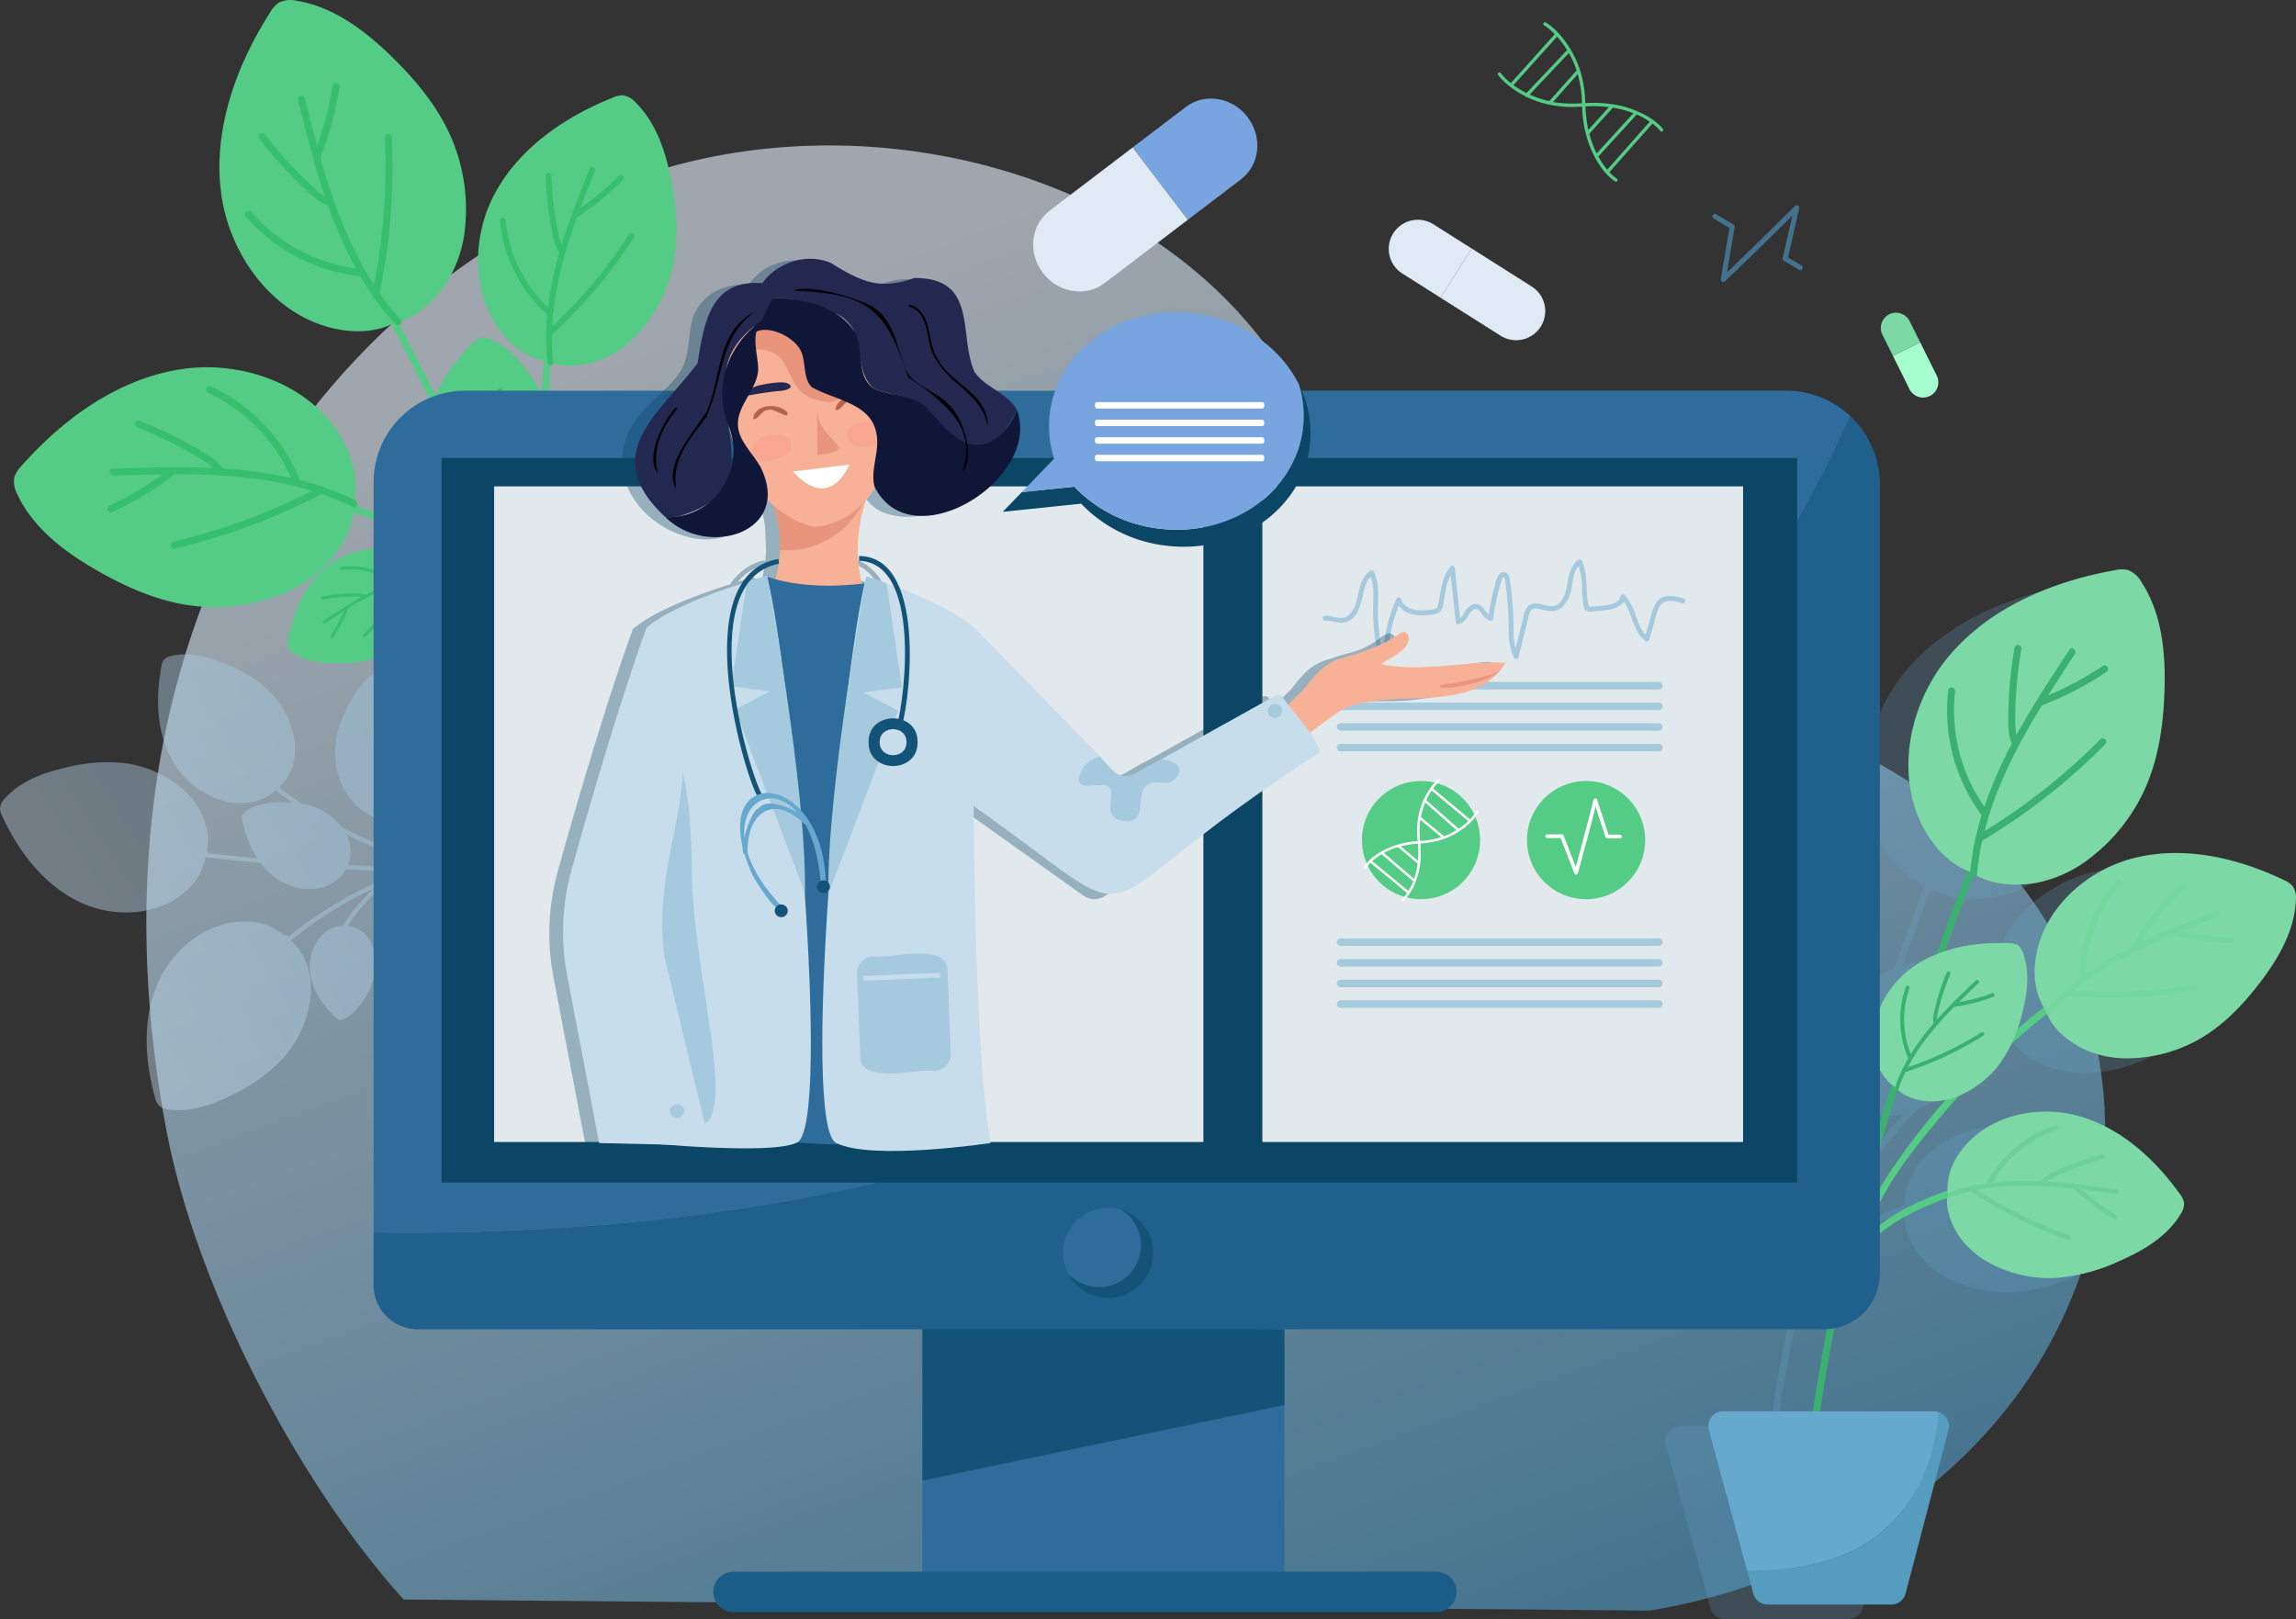 <svg xmlns="http://www.w3.org/2000/svg" xmlns:xlink="http://www.w3.org/1999/xlink" width="570.023" height="402.002" viewBox="0 0 570.023 402.002">
  <rect x="0" y="0" width="570.023" height="402.002" fill="#333333" stroke="none"/>
  <defs>
    <linearGradient id="linear-gradient" x1="0.697" y1="1.067" x2="0.252" y2="0.156" gradientUnits="objectBoundingBox">
      <stop offset="0" stop-color="#4a97c3"/>
      <stop offset="1" stop-color="#dfeaf5"/>
    </linearGradient>
    <linearGradient id="linear-gradient-2" x1="2.129" y1="-0.416" x2="-0.35" y2="0.84" xlink:href="#linear-gradient"/>
    <linearGradient id="linear-gradient-3" x1="4.105" y1="18.668" x2="5.261" y2="18.668" xlink:href="#linear-gradient"/>
    <linearGradient id="linear-gradient-4" x1="48.806" y1="-22.837" x2="47.42" y2="-21.707" xlink:href="#linear-gradient"/>
    <linearGradient id="linear-gradient-5" x1="62.218" y1="-25.742" x2="59.797" y2="-25.44" xlink:href="#linear-gradient"/>
    <linearGradient id="linear-gradient-6" x1="6.133" y1="-12.1" x2="4.751" y2="-11.041" xlink:href="#linear-gradient"/>
  </defs>
  <g id="occucare_guyana_1" transform="translate(-0.004 -19.978)">
    <path id="Path_103088" data-name="Path 103088" d="M-154.046,455.846c35.818-5.884,69.444-24.607,90.4-52.46s28.441-64.728,17.868-97.342c-10.38-32.029-38.068-58.663-71.955-69.22-25.34-7.893-54.07-7.5-76.366-21.275-27.9-17.233-37.229-51-57.106-76.173-31.38-39.738-90.756-55.634-141.787-43.131s-92.7,50.272-114.25,95.4-24.377,96.773-15.013,145.429c7.335,38.12,32.1,86.464,58.8,116.028Z" transform="translate(563.663 -35.975)" opacity="0.63" fill="url(#linear-gradient)"/>
    <g id="Group_297935" data-name="Group 297935">
      <g id="Group_297876" data-name="Group 297876" transform="translate(381.469 161.34)">
        <path id="Path_103090" data-name="Path 103090" d="M-58.557,283.7a5.857,5.857,0,0,0-2.289-1.611c-11.537-5.512-24.8-8.555-37.194-5.419s-23.432,13.548-24.521,26.287a18.284,18.284,0,0,0,2.137,10.789q-3.334,2.636-6.543,5.423.673-1.939,1.191-3.924c1.293-4.931,2-10.271.22-15.047a3.635,3.635,0,0,0-1.361-1.955,3.959,3.959,0,0,0-1.853-.411,44.673,44.673,0,0,0-16.118,1.913q2.23-6.139,4.512-12.261c.771-2.064,1.565-4.119,2.344-6.18a.759.759,0,0,0,.968-.346c4.229,2.467,10.145,2.7,14.931,1.847A31.691,31.691,0,0,0-108.32,276.2,44.727,44.727,0,0,0-94.987,258.83c3.245-7.546,4.339-15.852,4.575-24.064.264-9.248-.672-18.977-5.778-26.692a6.6,6.6,0,0,0-3.207-2.9,7.2,7.2,0,0,0-3.445.033c-15.494,2.769-30.939,9.246-41.082,21.282s-13.706,30.369-5.651,43.89a22.3,22.3,0,0,0,10.247,9.409q-3.913,10.349-7.69,20.748a28.872,28.872,0,0,0-6.452,3.606c-6.943,5.2-11.138,14.6-8.5,22.857a12.627,12.627,0,0,0,3.831,5.961q-3.581,11.157-6.773,22.435A157.064,157.064,0,0,0-178.5,303.917a.939.939,0,0,0,.708-.39.939.939,0,0,0,.143-.8c-.026-.09-.059-.178-.085-.268,4.247-2.569,7.166-6.951,8.832-11.629,5.281-14.827-1.77-32.122-14.055-41.961s-28.693-13.2-44.429-12.91a7.2,7.2,0,0,0-3.387.635,6.59,6.59,0,0,0-2.583,3.466c-3.513,8.559-2.544,18.285-.493,27.306,1.822,8.009,4.508,15.946,9.155,22.72a44.727,44.727,0,0,0,16.448,14.454,31.681,31.681,0,0,0,14.831,3.8c4.423-.081,9.6-1.219,13.267-3.865a155.251,155.251,0,0,1,11.689,37.379,69.459,69.459,0,0,0-11.255-15.673,10.666,10.666,0,0,0,.038-4.9c-1.458-6.854-8.167-11.768-15.122-12.633s-13.961,1.691-19.862,5.472a3.214,3.214,0,0,0-1.136,1.032,2.937,2.937,0,0,0-.171,1.917c.666,4.065,3.3,7.527,6.186,10.469A29.156,29.156,0,0,0-201,334.021a19.9,19.9,0,0,0,9.61,1.643,14.109,14.109,0,0,0,6.512-2.02,10.261,10.261,0,0,0,4.319-5.12.35.35,0,0,0,.27-.02.35.35,0,0,0,.175-.206,67.216,67.216,0,0,1,12.389,19.1.907.907,0,0,0,.208.3q.866,6.246,1.224,12.546c0,.029.017.046.02.074q-1.353,4.954-2.608,9.934a.407.407,0,0,0-.09-.122c-.031-.027-.065-.05-.1-.078a9.781,9.781,0,0,0,.638-6.474c-1.458-6.854-8.167-11.768-15.122-12.633s-13.961,1.691-19.862,5.472a3.213,3.213,0,0,0-1.136,1.032,2.937,2.937,0,0,0-.171,1.917c.666,4.065,3.3,7.527,6.186,10.469a29.155,29.155,0,0,0,8.774,6.479,19.9,19.9,0,0,0,9.61,1.643,14.11,14.11,0,0,0,6.512-2.02,10.269,10.269,0,0,0,4.32-5.12.3.3,0,0,0,.306-.044q-.963,3.831-1.865,7.677a.76.76,0,0,0-.07.3c-.33,1.412-.673,2.819-.99,4.233q-3.459,15.412-5.77,31.049H-200a3.672,3.672,0,0,0-2.918,1.442,3.672,3.672,0,0,0-.626,3.193l9.467,34.826,1.578,5.806a3.672,3.672,0,0,0,3.544,2.709h30.7a3.672,3.672,0,0,0,3.552-2.74l10.665-40.632a3.658,3.658,0,0,0-2.363-4.385,3.635,3.635,0,0,0-1.19-.22H-175.97c1.739-11.748,4.012-23.408,6.715-34.971,5.623-9.208,14.931-14.538,24.884-17.978-.291,3.388,1.319,7.172,3.277,9.922a22,22,0,0,0,8.253,6.714,31.077,31.077,0,0,0,14.872,3.215,45.5,45.5,0,0,0,16.476-4.275c5.888-2.582,11.721-6.061,15.051-11.56a4.585,4.585,0,0,0,.868-2.876,4.993,4.993,0,0,0-1.045-2.155c-6.342-8.91-15-16.688-25.575-19.484s-23.148.414-29.248,9.491a15.54,15.54,0,0,0-2.87,9.159c-7.477,2.53-14.589,6.1-20.247,11.422,3.348-11.03,10.873-20.624,18.175-29.317q2.449-2.917,5.026-5.725c.272-.115.544-.233.812-.359a24.641,24.641,0,0,0,9.319-7.665,28.112,28.112,0,0,0,2.826-4.855q3.567-3.209,7.293-6.237c.34-.274.689-.538,1.029-.811a.607.607,0,0,0,.763.173c1.622,3.632,5.415,6.589,8.978,8.292a25.739,25.739,0,0,0,12.244,2.185A36.312,36.312,0,0,0-81.065,321.2c5.717-3.442,10.374-8.4,14.419-13.713,4.556-5.977,8.546-12.842,8.832-20.351a5.36,5.36,0,0,0-.743-3.436Zm-99.365,69.924c-4.006,5.941-7.4,12.317-9.06,19.331a.786.786,0,0,0-.006.2c-.4.454-.788.921-1.169,1.4q2.545-10.441,5.495-20.781,2.791-9.752,5.9-19.406a.358.358,0,0,0,.2-.132c1.963,1.851,5.11,2.713,7.785,2.849a15.066,15.066,0,0,0,4.059-.373,161.437,161.437,0,0,0-13.2,16.913Z" transform="translate(235.688 -201.368)" fill="#66a8ce" opacity="0.23"/>
        <g id="Group_297875" data-name="Group 297875" transform="translate(10.646)">
          <g id="Group_297873" data-name="Group 297873">
            <g id="Group_297868" data-name="Group 297868" transform="translate(56.886 44.458)">
              <path id="Path_103091" data-name="Path 103091" d="M-127.869,239.879c-8.483,21.9-16.957,43.809-24.607,66.017a628.946,628.946,0,0,0-19.47,67.04c-2.88,12.831-5.21,25.785-6.854,38.834-.14,1.105,1.57,1.431,1.71.318a456.561,456.561,0,0,1,14.423-68.367c6.415-22.423,14.127-44.449,22.286-66.29,4.6-12.3,9.334-24.547,14.077-36.791.4-1.039-1.16-1.806-1.565-.762Z" transform="translate(178.809 -239.382)" fill="#3ab170"/>
            </g>
            <g id="Group_297869" data-name="Group 297869" transform="translate(68.681 98.262)">
              <path id="Path_103092" data-name="Path 103092" d="M-167.138,354.736c2.874-12.139,11.017-22.557,18.889-31.93a185.376,185.376,0,0,1,25.276-24.84,186.815,186.815,0,0,1,16.128-11.684c.941-.609-.044-2.042-.984-1.434a187.967,187.967,0,0,0-28.4,22.537,173.957,173.957,0,0,0-23.557,27.7c-4.006,5.942-7.4,12.317-9.06,19.332-.259,1.09,1.452,1.4,1.71.318Z" transform="translate(168.874 -284.7)" fill="#54cc85"/>
            </g>
            <g id="Group_297870" data-name="Group 297870" transform="translate(46.823 81.98)">
              <path id="Path_103093" data-name="Path 103093" d="M-162.981,344.131a156.974,156.974,0,0,0-14.763-58,157.761,157.761,0,0,0-7.97-14.76c-.584-.957-2.016.031-1.434.984a155.22,155.22,0,0,1,20.619,55.466,155.494,155.494,0,0,1,1.814,16.453.87.87,0,0,0,.938.768.87.87,0,0,0,.795-.916Z" transform="translate(187.284 -270.986)" fill="#e28444"/>
            </g>
            <g id="Group_297871" data-name="Group 297871" transform="translate(64.724 151.173)">
              <path id="Path_103094" data-name="Path 103094" d="M-170.515,352.211c7.8-12.811,22.731-18.143,36.628-21.284,1.089-.247.493-1.882-.589-1.637-14.416,3.259-29.537,8.919-37.6,22.16-.583.957.987,1.709,1.564.761Z" transform="translate(172.207 -329.265)" fill="#54cc85"/>
            </g>
            <g id="Group_297872" data-name="Group 297872" transform="translate(43.923 111.995)">
              <path id="Path_103095" data-name="Path 103095" d="M-164.051,326.109a69.225,69.225,0,0,0-24.2-29.675c-.913-.63-2.058.68-1.137,1.315a67.6,67.6,0,0,1,23.7,28.948c.438,1.025,2.079.444,1.637-.589Z" transform="translate(189.727 -296.267)" fill="#e28444"/>
            </g>
            <path id="Path_103096" data-name="Path 103096" d="M-142.547,277.05c-4.678-1.692-8.4-5.433-10.948-9.707-8.056-13.522-4.493-31.856,5.65-43.891s25.589-18.512,41.083-21.281a7.186,7.186,0,0,1,3.445-.033,6.6,6.6,0,0,1,3.207,2.9c5.1,7.716,6.042,17.445,5.778,26.692-.235,8.211-1.331,16.518-4.576,24.065a44.7,44.7,0,0,1-13.333,17.369,31.691,31.691,0,0,1-13.812,6.6c-5.076.907-11.446.621-15.7-2.289" transform="translate(239.606 -201.937)" fill="#7cd9a6"/>
            <path id="Path_103097" data-name="Path 103097" d="M-111.853,241.235a152.079,152.079,0,0,1-28.673,22.724c2.848-11.081,8.24-21.428,14.227-31.191a81.992,81.992,0,0,0,16.091-8.351.87.87,0,0,0,.2-1.194.87.87,0,0,0-1.187-.24,79.869,79.869,0,0,1-13.517,7.241c2.155-3.428,4.368-6.817,6.6-10.194.61-.923-.7-2.069-1.316-1.137-4.569,6.912-9.17,13.917-13.173,21.219a16.069,16.069,0,0,1-.3-3.291q-.028-3.122.15-6.245a101.527,101.527,0,0,1,1.388-11.829.871.871,0,0,0-.7-.978.871.871,0,0,0-1.008.66A102.77,102.77,0,0,0-134.5,231c-.1,2.047-.156,4.1-.131,6.148a12.514,12.514,0,0,0,.893,5.086,106.656,106.656,0,0,0-6.833,15.677,41.823,41.823,0,0,1-7.266-28.611c.129-1.107-1.579-1.433-1.71-.318a43.641,43.641,0,0,0,8.252,30.969c.017.024.04.032.058.053-.106.343-.22.683-.321,1.027a69.443,69.443,0,0,0-2.561,13.326c-.1,1.105,1.61,1.433,1.711.317a65.905,65.905,0,0,1,1.306-8.317,153.984,153.984,0,0,0,30.567-23.984C-109.748,241.575-111.069,240.443-111.853,241.235Z" transform="translate(241.119 -198.977)" fill="#3ab170"/>
            <path id="Path_103098" data-name="Path 103098" d="M-168.788,294.558c4.262-2.567,7.189-6.96,8.858-11.646,5.28-14.828-1.77-32.123-14.055-41.962s-28.693-13.2-44.429-12.91a7.186,7.186,0,0,0-3.387.636,6.587,6.587,0,0,0-2.585,3.466c-3.512,8.559-2.544,18.285-.492,27.306,1.822,8.009,4.508,15.946,9.155,22.72a44.714,44.714,0,0,0,16.448,14.453,31.667,31.667,0,0,0,14.83,3.8c5.155-.1,11.349-1.61,14.958-5.291" transform="translate(226.722 -197.052)" fill="#f6a366"/>
            <path id="Path_103099" data-name="Path 103099" d="M-209.054,266.439a152.081,152.081,0,0,0,32.535,16.732c-4.943-10.319-12.238-19.423-20.005-27.839a81.946,81.946,0,0,1-17.4-5.072.871.871,0,0,1-.457-1.143.871.871,0,0,1,1.143-.456,79.887,79.887,0,0,0,14.664,4.482c-2.778-2.944-5.607-5.84-8.452-8.721-.778-.786.286-2.166,1.071-1.371,5.822,5.9,11.7,11.875,17.037,18.263a15.992,15.992,0,0,0-.34-3.288q-.575-3.07-1.357-6.1a101.494,101.494,0,0,0-3.656-11.336.871.871,0,0,1,.5-1.1.871.871,0,0,1,1.117.454A102.572,102.572,0,0,1-188.816,252c.5,1.989.947,3.99,1.321,6.006a12.551,12.551,0,0,1,.11,5.162,106.648,106.648,0,0,1,9.743,14.055,41.83,41.83,0,0,0,1.58-29.479c-.342-1.059,1.272-1.711,1.616-.643a43.654,43.654,0,0,1-2.09,31.983c-.013.026-.033.039-.047.063.17.316.348.627.514.945a69.442,69.442,0,0,1,5.1,12.576c.312,1.066-1.3,1.719-1.616.645a66.04,66.04,0,0,0-2.9-7.907,153.885,153.885,0,0,1-34.637-17.6C-211.052,267.18-209.976,265.813-209.054,266.439Z" transform="translate(229.021 -194.918)" fill="#fff" opacity="0.23"/>
            <path id="Path_103100" data-name="Path 103100" d="M-174.446,308.4a9.773,9.773,0,0,0,.641-6.484c-1.457-6.855-8.167-11.768-15.121-12.633s-13.961,1.689-19.862,5.472a3.2,3.2,0,0,0-1.136,1.031,2.937,2.937,0,0,0-.171,1.917c.666,4.065,3.3,7.528,6.186,10.469a29.126,29.126,0,0,0,8.774,6.48,19.9,19.9,0,0,0,9.61,1.642,14.1,14.1,0,0,0,6.511-2.018c1.933-1.24,3.929-3.259,4.438-5.5" transform="translate(229.821 -185.611)" fill="#f6a366"/>
            <path id="Path_103101" data-name="Path 103101" d="M-196.36,306.969a67.777,67.777,0,0,0,16.243-1.248,51.563,51.563,0,0,0-14.083-5.889,36.487,36.487,0,0,1-7.784,2.138.388.388,0,0,1-.424-.329.388.388,0,0,1,.311-.438,35.507,35.507,0,0,0,6.607-1.722c-1.741-.469-3.489-.907-5.239-1.334-.478-.118-.4-.888.085-.771,3.584.877,7.207,1.774,10.722,2.95a7.167,7.167,0,0,0-.9-1.168q-.935-1.029-1.938-2a45.313,45.313,0,0,0-4.032-3.445.388.388,0,0,1-.061-.528.388.388,0,0,1,.524-.093,45.736,45.736,0,0,1,4.269,3.676c.653.638,1.289,1.293,1.9,1.97a5.583,5.583,0,0,1,1.247,1.933,47.343,47.343,0,0,1,6.974,3.056,18.615,18.615,0,0,0-6.279-11.547c-.376-.323.083-.946.463-.622a19.437,19.437,0,0,1,6.67,12.616c0,.013,0,.023,0,.036.138.08.278.157.416.239a30.881,30.881,0,0,1,4.867,3.58c.367.331-.093.956-.463.621a29.307,29.307,0,0,0-2.942-2.322,68.584,68.584,0,0,1-17.243,1.408C-196.945,307.715-196.855,306.946-196.36,306.969Z" transform="translate(231.274 -185.17)" fill="#fff" opacity="0.23"/>
            <path id="Path_103102" data-name="Path 103102" d="M-164.98,344.029a9.772,9.772,0,0,0,.641-6.484c-1.457-6.855-8.167-11.768-15.121-12.633s-13.961,1.69-19.862,5.471a3.214,3.214,0,0,0-1.136,1.032,2.937,2.937,0,0,0-.171,1.917c.666,4.065,3.3,7.529,6.186,10.469a29.14,29.14,0,0,0,8.774,6.48,19.9,19.9,0,0,0,9.61,1.642,14.1,14.1,0,0,0,6.511-2.018c1.933-1.24,3.929-3.259,4.438-5.5" transform="translate(231.594 -178.939)" fill="#f6a366"/>
            <path id="Path_103103" data-name="Path 103103" d="M-186.894,342.593a67.717,67.717,0,0,0,16.243-1.247,51.564,51.564,0,0,0-14.083-5.889,36.491,36.491,0,0,1-7.784,2.138.388.388,0,0,1-.424-.329.388.388,0,0,1,.311-.438,35.51,35.51,0,0,0,6.607-1.722c-1.741-.469-3.489-.907-5.239-1.334-.478-.118-.4-.888.085-.771,3.584.877,7.207,1.774,10.722,2.95a7.17,7.17,0,0,0-.9-1.168q-.935-1.029-1.938-2a45.31,45.31,0,0,0-4.032-3.445.388.388,0,0,1-.061-.528.388.388,0,0,1,.524-.093,45.742,45.742,0,0,1,4.269,3.676c.653.638,1.289,1.293,1.9,1.97a5.59,5.59,0,0,1,1.247,1.932,47.588,47.588,0,0,1,6.974,3.056,18.615,18.615,0,0,0-6.279-11.546c-.376-.323.083-.946.463-.622a19.437,19.437,0,0,1,6.67,12.616c0,.013,0,.023,0,.036.138.08.278.156.416.239a30.879,30.879,0,0,1,4.867,3.58c.367.331-.093.956-.463.621a29.314,29.314,0,0,0-2.942-2.322,68.586,68.586,0,0,1-17.243,1.408C-187.479,343.341-187.389,342.572-186.894,342.593Z" transform="translate(233.047 -178.498)" fill="#e28444"/>
            <path id="Path_103104" data-name="Path 103104" d="M-128.8,300.4a17.836,17.836,0,0,1-2.626-11.593c1.09-12.739,12.127-23.151,24.522-26.287s25.657-.1,37.192,5.419a5.837,5.837,0,0,1,2.29,1.61,5.36,5.36,0,0,1,.743,3.432c-.286,7.511-4.278,14.374-8.832,20.352-4.045,5.307-8.7,10.27-14.419,13.713a36.343,36.343,0,0,1-17.027,5.146,25.736,25.736,0,0,1-12.244-2.185c-3.779-1.806-7.848-5.013-9.276-8.95" transform="translate(244.552 -190.828)" fill="#7cd9a6"/>
            <path id="Path_103105" data-name="Path 103105" d="M-92.352,292.945a123.565,123.565,0,0,1-29.687,1.413c7.13-5.964,15.588-10.237,24.165-13.844A66.507,66.507,0,0,0-83.3,282.625a.706.706,0,0,0,.721-.691.706.706,0,0,0-.691-.721,64.971,64.971,0,0,1-12.35-1.625c3.045-1.241,6.112-2.429,9.185-3.6.839-.321.519-1.7-.329-1.375-6.29,2.4-12.646,4.841-18.746,7.762a13.047,13.047,0,0,1,1.358-2.315q1.459-2.077,3.057-4.051a82.206,82.206,0,0,1,6.519-7.149c.649-.635-.327-1.657-.978-1.021a83.557,83.557,0,0,0-6.9,7.621c-1.038,1.3-2.043,2.631-3,4a10.182,10.182,0,0,0-1.82,3.779,86.711,86.711,0,0,0-11.936,7.108,33.98,33.98,0,0,1,8.76-22.323c.609-.668-.363-1.693-.978-1.02a35.456,35.456,0,0,0-9.225,24.346.534.534,0,0,0,.013.063c-.232.177-.468.346-.7.526a56.274,56.274,0,0,0-8,7.581c-.59.681.382,1.708.977,1.02a53.623,53.623,0,0,1,4.8-4.87,125.08,125.08,0,0,0,31.534-1.346C-91.125,294.165-91.461,292.793-92.352,292.945Z" transform="translate(244.925 -189.794)" fill="#54cc85" opacity="0.23"/>
            <path id="Path_103106" data-name="Path 103106" d="M-159.834,315.9a12.1,12.1,0,0,1-4.67-6.574c-2.642-8.261,1.553-17.659,8.5-22.858s16.041-6.753,24.7-6.312a3.979,3.979,0,0,1,1.855.412,3.627,3.627,0,0,1,1.361,1.954c1.781,4.778,1.072,10.117-.22,15.049a36.1,36.1,0,0,1-5.451,12.349,24.642,24.642,0,0,1-9.32,7.664,17.446,17.446,0,0,1-8.236,1.827c-2.838-.145-6.221-1.091-8.143-3.183" transform="translate(238.224 -187.302)" fill="#7cd9a6"/>
            <path id="Path_103107" data-name="Path 103107" d="M-139.3,301.165a83.754,83.754,0,0,1-18.22,8.63c2.909-5.594,7.09-10.478,11.52-14.974a45.136,45.136,0,0,0,9.676-2.48.479.479,0,0,0,.271-.621.479.479,0,0,0-.621-.271,44.031,44.031,0,0,1-8.157,2.2c1.583-1.572,3.194-3.117,4.812-4.652.442-.419-.119-1.2-.565-.774-3.312,3.143-6.655,6.331-9.712,9.752a8.807,8.807,0,0,1,.246-1.8q.372-1.681.857-3.334a56.018,56.018,0,0,1,2.217-6.177.48.48,0,0,0-.257-.61.48.48,0,0,0-.622.227,56.664,56.664,0,0,0-2.331,6.57c-.31,1.086-.592,2.181-.835,3.284a6.9,6.9,0,0,0-.154,2.842,58.668,58.668,0,0,0-5.618,7.565,23.049,23.049,0,0,1-.341-16.264c.208-.577-.67-.965-.877-.383a24.052,24.052,0,0,0,.575,17.652c.007.014.018.023.025.036-.1.171-.2.338-.3.512a38.361,38.361,0,0,0-3.032,6.834c-.191.582.685.971.879.383a36.41,36.41,0,0,1,1.736-4.3,84.811,84.811,0,0,0,19.394-9.072C-138.216,301.609-138.784,300.837-139.3,301.165Z" transform="translate(239.072 -186.194)" fill="#3ab170"/>
            <path id="Path_103108" data-name="Path 103108" d="M-149.715,335.567a15.253,15.253,0,0,1,2.845-9.762c6.1-9.078,18.676-12.287,29.25-9.491s19.233,10.573,25.575,19.483A5.006,5.006,0,0,1-91,337.952a4.585,4.585,0,0,1-.868,2.876c-3.33,5.5-9.163,8.979-15.051,11.56a45.5,45.5,0,0,1-16.476,4.277,31.078,31.078,0,0,1-14.872-3.215,22.018,22.018,0,0,1-8.253-6.714c-2.078-2.918-3.791-7-3.227-10.543" transform="translate(241.117 -180.701)" fill="#7cd9a6"/>
            <path id="Path_103109" data-name="Path 103109" d="M-119.436,345.509a105.715,105.715,0,0,1-22.793-11.259c7.807-1.5,15.908-1.191,23.82-.33a57.031,57.031,0,0,0,10.026,7.626.605.605,0,0,0,.812-.227.605.605,0,0,0-.2-.818,55.546,55.546,0,0,1-8.565-6.339c2.794.335,5.58.718,8.364,1.117.761.109,1.092-1.054.324-1.165-5.7-.817-11.468-1.625-17.243-1.97a11.073,11.073,0,0,1,1.976-1.169q1.954-.947,3.968-1.762a70.7,70.7,0,0,1,7.843-2.643.6.6,0,0,0,.409-.733.6.6,0,0,0-.718-.436,71.349,71.349,0,0,0-8.322,2.839c-1.317.544-2.62,1.121-3.9,1.745a8.7,8.7,0,0,0-2.93,2.072,74.057,74.057,0,0,0-11.877.366,29.066,29.066,0,0,1,15.814-13.066c.733-.247.43-1.418-.309-1.168a30.33,30.33,0,0,0-17,14.385.443.443,0,0,0-.015.053c-.247.036-.494.064-.741.1a48.257,48.257,0,0,0-9.131,2.352c-.724.266-.423,1.437.309,1.168a45.844,45.844,0,0,1,5.613-1.65,106.948,106.948,0,0,0,24.148,12.075C-119.022,346.932-118.7,345.765-119.436,345.509Z" transform="translate(241.044 -180.173)" fill="#3ab170" opacity="0.23"/>
          </g>
          <g id="Group_297874" data-name="Group 297874" transform="translate(32.017 209.06)">
            <path id="Path_103110" data-name="Path 103110" d="M-144,378.208c-.988,12.662-7.716,40.244-47.675,39.242l1.578,5.806a3.671,3.671,0,0,0,3.544,2.708h30.7a3.673,3.673,0,0,0,3.552-2.739l10.665-40.632A3.658,3.658,0,0,0-144,378.208Z" transform="translate(201.269 -377.987)" fill="#559cbf"/>
            <path id="Path_103111" data-name="Path 103111" d="M-142.482,378.243a3.609,3.609,0,0,0-1.19-.221H-196.08A3.673,3.673,0,0,0-199,379.464a3.673,3.673,0,0,0-.627,3.194l9.467,34.826C-150.2,418.487-143.47,390.9-142.482,378.243Z" transform="translate(199.755 -378.022)" fill="#66a8ce"/>
          </g>
        </g>
      </g>
      <g id="Group_297884" data-name="Group 297884" transform="translate(0 20)">
        <g id="Group_297883" data-name="Group 297883" transform="translate(3.439)">
          <g id="Group_297882" data-name="Group 297882" transform="translate(65.934 50.674)">
            <g id="Group_297877" data-name="Group 297877" transform="translate(13.551)">
              <path id="Path_103112" data-name="Path 103112" d="M-487.993,109.168c10.377,21.067,20.769,42.136,31.936,62.8a629.313,629.313,0,0,0,36.17,59.71c7.5,10.8,15.455,21.288,23.946,31.331.719.851,2.116-.186,1.391-1.044a456.561,456.561,0,0,1-40.561-56.893c-12.164-19.9-23.156-40.485-33.711-61.274-5.945-11.709-11.75-23.487-17.554-35.267-.492-1-2.113-.368-1.618.636Z" transform="translate(488.086 -108.028)" fill="#54cc85"/>
            </g>
            <g id="Group_297878" data-name="Group 297878" transform="translate(65.126 20.486)">
              <path id="Path_103113" data-name="Path 103113" d="M-430.659,216.961c-6.99-10.332-9.147-23.377-10.718-35.517a185.409,185.409,0,0,1-1.177-35.419,187.3,187.3,0,0,1,2.316-19.781.87.87,0,0,0-.743-.948.87.87,0,0,0-.978.7,187.946,187.946,0,0,0-2.635,36.161,173.9,173.9,0,0,0,4.445,36.091c1.662,6.97,4.058,13.784,8.1,19.755.628.928,2.018-.118,1.391-1.044Z" transform="translate(444.646 -125.283)" fill="#54cc85"/>
            </g>
            <g id="Group_297879" data-name="Group 297879" transform="translate(0 70.194)">
              <path id="Path_103114" data-name="Path 103114" d="M-429.6,199.681a157,157,0,0,0-52.683-28.388,157.318,157.318,0,0,0-16.26-4.125c-1.1-.218-1.342,1.5-.246,1.722A155.234,155.234,0,0,1-444,191.256a155.764,155.764,0,0,1,13.339,9.8c.866.71,1.932-.665,1.065-1.376Z" transform="translate(499.5 -167.15)" fill="#54cc85"/>
            </g>
            <g id="Group_297880" data-name="Group 297880" transform="translate(77.647 76.538)">
              <path id="Path_103115" data-name="Path 103115" d="M-431.056,215c-4.147-14.415,2.03-29.012,9.125-41.368.556-.968-1.052-1.636-1.6-.676-7.359,12.819-13.428,27.78-9.141,42.68.31,1.077,1.926.431,1.619-.636Z" transform="translate(434.1 -172.494)" fill="#54cc85"/>
            </g>
            <g id="Group_297881" data-name="Group 297881" transform="translate(20.137 90.899)">
              <path id="Path_103116" data-name="Path 103116" d="M-443.593,188.546a69.225,69.225,0,0,0-38.223-2.274c-1.083.246-.893,1.976.2,1.729a67.589,67.589,0,0,1,37.35,2.149c1.049.37,1.733-1.23.674-1.6Z" transform="translate(482.539 -184.589)" fill="#54cc85"/>
            </g>
          </g>
          <path id="Path_103117" data-name="Path 103117" d="M-468.6,145.5c-4.412,2.3-9.687,2.508-14.556,1.488-15.406-3.222-26.489-18.254-28.483-33.867s3.692-31.366,12.142-44.645a7.2,7.2,0,0,1,2.308-2.56,6.6,6.6,0,0,1,4.3-.4c9.135,1.464,16.93,7.36,23.559,13.814,5.885,5.731,11.258,12.159,14.616,19.655a44.725,44.725,0,0,1,3.76,21.572,31.67,31.67,0,0,1-4.488,14.638c-2.768,4.349-7.29,8.845-12.312,10.007" transform="translate(563.086 -65.347)" fill="#54cc85"/>
          <path id="Path_103118" data-name="Path 103118" d="M-471.976,96.3a152.081,152.081,0,0,1-2.682,36.486c-6.228-9.6-10.194-20.568-13.328-31.585a81.945,81.945,0,0,0,4.743-17.5.87.87,0,0,0-.742-.95.87.87,0,0,0-.979.7,79.855,79.855,0,0,1-3.819,14.852c-1.064-3.906-2.06-7.83-3.035-11.759-.267-1.074-2-.886-1.729.2,2,8.043,4.037,16.171,6.7,24.059a16.01,16.01,0,0,1-2.629-2q-2.319-2.091-4.5-4.337a101.463,101.463,0,0,1-7.768-9.028.87.87,0,0,0-1.2-.153.87.87,0,0,0-.189,1.2,102.358,102.358,0,0,0,8.288,9.56c1.435,1.463,2.911,2.889,4.437,4.259a12.523,12.523,0,0,0,4.348,2.785,106.586,106.586,0,0,0,6.915,15.641,41.83,41.83,0,0,1-25.98-14.018c-.725-.844-2.123.192-1.391,1.042a43.654,43.654,0,0,0,28.383,14.89c.029,0,.051-.008.078-.008.182.31.353.624.538.932a69.445,69.445,0,0,0,8.077,10.9c.746.822,2.144-.214,1.391-1.044a65.9,65.9,0,0,1-5.238-6.592,153.917,153.917,0,0,0,3.04-38.732C-470.3,94.976-472.03,95.183-471.976,96.3Z" transform="translate(564.082 -62.09)" fill="#36bf6d"/>
          <path id="Path_103119" data-name="Path 103119" d="M-470.544,175.076c.995-4.875-.258-10-2.578-14.4-7.34-13.923-24.842-20.44-40.4-18.057S-542.66,154.8-553.1,166.581a7.2,7.2,0,0,0-1.825,2.924,6.6,6.6,0,0,0,.8,4.247c3.923,8.379,11.737,14.25,19.768,18.846,7.128,4.079,14.789,7.475,22.92,8.64a44.723,44.723,0,0,0,21.772-2.325,31.677,31.677,0,0,0,12.837-8.344c3.419-3.859,6.5-9.444,6.231-14.592" transform="translate(555.034 -50.967)" fill="#54cc85"/>
          <path id="Path_103120" data-name="Path 103120" d="M-519.037,184.7A152.08,152.08,0,0,0-484.7,172.077c-10.941-3.346-22.579-4.138-34.033-4.117a82.023,82.023,0,0,1-15.514,9.377.87.87,0,0,1-1.123-.45.87.87,0,0,1,.412-1.137,79.859,79.859,0,0,0,13.225-7.76c-4.047.052-8.094.175-12.14.319-1.1.039-1.4-1.676-.285-1.717,8.281-.3,16.657-.571,24.975-.179a16.1,16.1,0,0,0-2.65-1.977q-2.65-1.653-5.407-3.127a101.48,101.48,0,0,0-10.818-4.983.87.87,0,0,1-.5-1.123.87.87,0,0,1,1.123-.5,102.819,102.819,0,0,1,11.473,5.336c1.8.978,3.577,2,5.314,3.094a12.513,12.513,0,0,1,3.875,3.413,106.7,106.7,0,0,1,16.94,2.34,41.829,41.829,0,0,0-20.629-21.116c-1.012-.465-.4-2.094.62-1.624a43.648,43.648,0,0,1,22.127,23.185.454.454,0,0,1,.014.078c.348.089.7.167,1.045.261a69.413,69.413,0,0,1,12.706,4.761c.995.492.385,2.122-.621,1.625a66.033,66.033,0,0,0-7.778-3.221,153.978,153.978,0,0,1-36.4,13.584C-519.845,186.673-520.122,184.955-519.037,184.7Z" transform="translate(558.701 -50.232)" fill="#36bf6d"/>
          <path id="Path_103121" data-name="Path 103121" d="M-464.387,186.956a9.777,9.777,0,0,0-4.338-4.861c-6.033-3.567-14.19-1.953-19.534,2.581s-8.206,11.42-9.416,18.323a3.214,3.214,0,0,0-.01,1.535,2.938,2.938,0,0,0,1.3,1.424c3.443,2.262,7.777,2.664,11.894,2.534a29.184,29.184,0,0,0,10.708-2.073,19.912,19.912,0,0,0,7.714-5.962,14.1,14.1,0,0,0,2.921-6.16c.4-2.261.26-5.1-1.042-6.987" transform="translate(565.757 -43.848)" fill="#54cc85"/>
          <path id="Path_103122" data-name="Path 103122" d="M-480.279,200.667a67.706,67.706,0,0,0,10.075-12.8,51.584,51.584,0,0,0-13.867,6.38,36.412,36.412,0,0,1-3.7,7.177.387.387,0,0,1-.538.1.387.387,0,0,1-.1-.538,35.547,35.547,0,0,0,3.2-6.029c-1.523.964-3.029,1.954-4.529,2.954-.41.273-.923-.309-.508-.585,3.071-2.044,6.183-4.1,9.429-5.9a7.145,7.145,0,0,0-1.466-.131q-1.391-.009-2.781.076a45.1,45.1,0,0,0-5.266.634.387.387,0,0,1-.452-.309.387.387,0,0,1,.309-.452,45.68,45.68,0,0,1,5.6-.653c.912-.05,1.825-.076,2.738-.068a5.576,5.576,0,0,1,2.265.391,47.356,47.356,0,0,1,6.97-3.066,18.62,18.62,0,0,0-12.75-3.194c-.493.059-.64-.7-.144-.761a19.433,19.433,0,0,1,13.8,3.629c.011.007.014.018.024.026.153-.047.3-.1.457-.145a30.94,30.94,0,0,1,5.929-1.16c.493-.045.641.715.145.761a29.5,29.5,0,0,0-3.7.594,68.559,68.559,0,0,1-10.634,13.646C-480.126,201.6-480.632,201.018-480.279,200.667Z" transform="translate(567.069 -43.171)" fill="#36bf6d"/>
          <path id="Path_103123" data-name="Path 103123" d="M-431.755,204.1a9.772,9.772,0,0,0-4.338-4.861c-6.033-3.567-14.19-1.954-19.534,2.58s-8.2,11.422-9.416,18.324a3.209,3.209,0,0,0-.01,1.534,2.938,2.938,0,0,0,1.3,1.424c3.443,2.262,7.777,2.665,11.894,2.534a29.159,29.159,0,0,0,10.708-2.072,19.9,19.9,0,0,0,7.714-5.962,14.113,14.113,0,0,0,2.922-6.16c.4-2.262.259-5.1-1.042-6.988" transform="translate(571.868 -40.637)" fill="#54cc85"/>
          <path id="Path_103124" data-name="Path 103124" d="M-447.648,217.814a67.738,67.738,0,0,0,10.076-12.8,51.516,51.516,0,0,0-13.867,6.38,36.572,36.572,0,0,1-3.7,7.177.388.388,0,0,1-.528.085.388.388,0,0,1-.113-.522,35.587,35.587,0,0,0,3.2-6.029c-1.522.964-3.029,1.955-4.528,2.954-.411.273-.923-.309-.509-.584,3.071-2.044,6.184-4.1,9.429-5.9a7.141,7.141,0,0,0-1.466-.132c-.926,0-1.854.02-2.779.076a45.353,45.353,0,0,0-5.266.635.387.387,0,0,1-.452-.308.387.387,0,0,1,.308-.453,45.625,45.625,0,0,1,5.6-.654c.911-.049,1.824-.075,2.737-.066a5.58,5.58,0,0,1,2.267.389,47.556,47.556,0,0,1,6.97-3.066,18.622,18.622,0,0,0-12.751-3.193c-.492.059-.64-.7-.144-.761a19.437,19.437,0,0,1,13.8,3.628c.011.008.014.018.024.026.152-.048.3-.1.457-.145a30.921,30.921,0,0,1,5.929-1.159c.492-.046.641.715.144.761a29.537,29.537,0,0,0-3.7.594A68.478,68.478,0,0,1-447.14,218.4C-447.494,218.751-448,218.165-447.648,217.814Z" transform="translate(573.18 -39.96)" fill="#36bf6d"/>
          <path id="Path_103125" data-name="Path 103125" d="M-440.7,151.336a17.838,17.838,0,0,1-10.311-5.914c-8.639-9.426-8.832-24.6-2.751-35.844s17.3-18.95,29.163-23.71a5.854,5.854,0,0,1,2.735-.6,5.354,5.354,0,0,1,3.03,1.777c5.334,5.293,7.685,12.877,9,20.276,1.169,6.57,1.669,13.358.335,19.9a36.32,36.32,0,0,1-7.739,16.016,25.729,25.729,0,0,1-9.895,7.534c-3.887,1.559-9,2.383-12.866.771" transform="translate(573.212 -61.618)" fill="#54cc85"/>
          <path id="Path_103126" data-name="Path 103126" d="M-421.368,117.09a123.49,123.49,0,0,1-19.055,22.81c.437-9.283,3.017-18.4,6.167-27.158a66.555,66.555,0,0,0,11.42-9.3c.638-.649-.382-1.628-1.02-.978a64.866,64.866,0,0,1-9.556,7.992c1.148-3.082,2.35-6.144,3.568-9.2.332-.835-.9-1.53-1.235-.687-2.493,6.252-5,12.584-6.974,19.052a13,13,0,0,1-.786-2.567q-.54-2.479-.912-4.992a82.371,82.371,0,0,1-.85-9.638.707.707,0,0,0-.721-.67.707.707,0,0,0-.692.7,83.269,83.269,0,0,0,.94,10.235c.255,1.646.553,3.285.911,4.912a10.166,10.166,0,0,0,1.551,3.9,86.58,86.58,0,0,0-2.847,13.6,33.975,33.975,0,0,1-10.5-21.558c-.08-.9-1.494-.879-1.413.03a35.459,35.459,0,0,0,11.676,23.27c.018.017.038.019.056.033-.027.29-.062.578-.086.869a56.347,56.347,0,0,0,.164,11.023c.1.9,1.516.874,1.413-.03a53.65,53.65,0,0,1-.335-6.832,125.07,125.07,0,0,0,20.353-24.124C-419.638,117.013-420.875,116.33-421.368,117.09Z" transform="translate(574.071 -58.822)" fill="#36bf6d"/>
          <path id="Path_103127" data-name="Path 103127" d="M-449.9,182.238a12.093,12.093,0,0,1-8-1.013c-7.869-3.647-11.949-13.1-11.076-21.725s5.886-16.38,12.075-22.456a3.984,3.984,0,0,1,1.558-1.086,3.633,3.633,0,0,1,2.36.322c4.722,1.923,8.173,6.059,10.928,10.348a36.079,36.079,0,0,1,5.4,12.37,24.637,24.637,0,0,1-.666,12.047,17.463,17.463,0,0,1-4.23,7.3c-2.028,1.99-5.015,3.841-7.856,3.84" transform="translate(571.128 -52.14)" fill="#54cc85"/>
          <path id="Path_103128" data-name="Path 103128" d="M-445.878,155.289a83.861,83.861,0,0,1-5.98,19.254c-2.15-5.928-2.914-12.311-3.225-18.615a45.184,45.184,0,0,0,4.724-8.8.48.48,0,0,0-.281-.6.48.48,0,0,0-.613.254,43.953,43.953,0,0,1-3.9,7.5c-.084-2.229-.132-4.459-.166-6.689-.008-.61-.962-.724-.952-.109.07,4.566.154,9.184.6,13.75a8.883,8.883,0,0,1-1.162-1.4q-.983-1.412-1.874-2.887a56.131,56.131,0,0,1-3.047-5.814.479.479,0,0,0-.626-.233.479.479,0,0,0-.25.62,56.449,56.449,0,0,0,3.259,6.164c.589.963,1.2,1.913,1.852,2.838a6.9,6.9,0,0,0,1.988,2.036,58.735,58.735,0,0,0,1.765,9.257,23.047,23.047,0,0,1-12.2-10.758c-.285-.544-1.165-.161-.877.386a24.05,24.05,0,0,0,13.383,11.525.281.281,0,0,0,.044.006c.058.189.112.379.172.568a38.278,38.278,0,0,0,2.979,6.859c.3.533,1.178.152.877-.387a36.4,36.4,0,0,1-1.992-4.191,84.794,84.794,0,0,0,6.45-20.415C-444.815,154.789-445.769,154.685-445.878,155.289Z" transform="translate(571.54 -50.152)" fill="#36bf6d"/>
          <path id="Path_103129" data-name="Path 103129" d="M-428.307,188.585a15.242,15.242,0,0,1-5.26-8.7c-2.553-10.634,3.6-22.064,12.812-27.954s20.8-7,31.653-5.637a4.979,4.979,0,0,1,2.293.69,4.574,4.574,0,0,1,1.529,2.585c1.8,6.174.407,12.823-1.678,18.9a45.5,45.5,0,0,1-8,15.023,31.075,31.075,0,0,1-12.433,8.77,22.012,22.012,0,0,1-10.528,1.53c-3.555-.446-7.723-1.951-9.945-4.761" transform="translate(577.672 -50.286)" fill="#54cc85"/>
          <path id="Path_103130" data-name="Path 103130" d="M-401.052,172.2a105.672,105.672,0,0,1-23.716,9.157c4.178-6.765,9.891-12.516,15.88-17.758a56.991,56.991,0,0,0,12.4-2.218.6.6,0,0,0,.4-.756.6.6,0,0,0-.756-.4,55.562,55.562,0,0,1-10.463,2.014c2.137-1.83,4.306-3.621,6.485-5.4.6-.487-.038-1.517-.639-1.027-4.459,3.644-8.959,7.341-13.122,11.36a11.149,11.149,0,0,1,.477-2.246q.625-2.078,1.389-4.114a70.7,70.7,0,0,1,3.362-7.562.6.6,0,0,0-.253-.817.6.6,0,0,0-.817.253,71.04,71.04,0,0,0-3.543,8.047c-.492,1.336-.95,2.687-1.357,4.052a8.713,8.713,0,0,0-.457,3.558,74.013,74.013,0,0,0-7.771,8.991,29.067,29.067,0,0,1,1.086-20.485c.315-.706-.752-1.276-1.069-.564a30.329,30.329,0,0,0-.92,22.253.369.369,0,0,0,.029.047c-.141.205-.287.407-.425.615a48.293,48.293,0,0,0-4.451,8.312c-.293.714.772,1.285,1.07.564a45.886,45.886,0,0,1,2.583-5.249,106.939,106.939,0,0,0,25.234-9.6C-399.725,172.861-400.368,171.836-401.052,172.2Z" transform="translate(578.57 -49.05)" fill="#36bf6d"/>
        </g>
        <path id="Path_103131" data-name="Path 103131" d="M-415.646,252.92a260.525,260.525,0,0,1-27.059,2.046c-6.4-1.931-11.056-6.68-14.677-12.11a9.934,9.934,0,0,0,5.438-3.518,13.638,13.638,0,0,0,2.734-6,19.269,19.269,0,0,0-.4-9.423,28.187,28.187,0,0,0-5.144-9.211c-2.47-3.127-5.47-6.081-9.288-7.217a2.845,2.845,0,0,0-1.862-.07,3.1,3.1,0,0,0-1.128.964c-4.351,5.2-7.66,11.609-7.682,18.387s3.872,13.819,10.271,16.057a9.637,9.637,0,0,0,5.941.287,33.95,33.95,0,0,0,10.019,10.354c-7.139-.281-14.07-3.292-20.428-6.31-1.437-.683-2.852-1.407-4.259-2.148-.1-.133-.2-.273-.3-.4a15.289,15.289,0,0,0-6.056-4.389,17.408,17.408,0,0,0-3.34-.932c-1.66-1.093-3.3-2.221-4.9-3.4-.217-.16-.423-.336-.64-.5a.374.374,0,0,0-.023-.476,11.613,11.613,0,0,0,3.568-6.683,15.957,15.957,0,0,0-.607-7.685,22.521,22.521,0,0,0-5.751-9.406,32.963,32.963,0,0,0-10.481-6.5c-4.3-1.8-9.04-3.115-13.588-2.111a3.317,3.317,0,0,0-1.942.983,3.608,3.608,0,0,0-.608,1.625c-1.5,7.781-1.249,16.211,2.573,23.154s11.793,11.932,19.6,10.59a11.335,11.335,0,0,0,6.137-2.972q2.107,1.589,4.288,3.077-1.275-.1-2.553-.1c-3.161,0-6.473.408-9.06,2.224a2.253,2.253,0,0,0-.959,1.122,2.459,2.459,0,0,0,.044,1.177,27.68,27.68,0,0,0,3.671,9.368q-4.032-.378-8.06-.787c-1.358-.139-2.715-.293-4.072-.438a.47.47,0,0,0-.36-.526c.818-2.923.033-6.507-1.229-9.244a19.626,19.626,0,0,0-6.124-7.249,27.705,27.705,0,0,0-12.5-5.277,40.6,40.6,0,0,0-15.148,1.023c-5.587,1.288-11.276,3.373-15.1,7.644a4.079,4.079,0,0,0-1.237,2.377,4.459,4.459,0,0,0,.559,2.061c4.085,8.858,10.389,17.107,19.2,21.307s20.358,3.466,27.206-3.481a13.826,13.826,0,0,0,4.039-7.622q6.828.728,13.663,1.365a17.9,17.9,0,0,0,3.156,3.308c4.2,3.349,10.5,4.394,15.039,1.516a7.788,7.788,0,0,0,2.938-3.232q7.3.4,14.612.553a97.278,97.278,0,0,0-28.8,16.218.585.585,0,0,0-.343-.376.585.585,0,0,0-.508.036l-.147.094a13.609,13.609,0,0,0-8.357-3.476c-9.719-.847-18.988,6.089-22.965,15s-3.425,19.274-.788,28.667a4.465,4.465,0,0,0,.912,1.932,4.082,4.082,0,0,0,2.483,1.007c5.683.767,11.365-1.336,16.453-3.98a40.558,40.558,0,0,0,12.193-9.047,27.712,27.712,0,0,0,6.093-12.127,19.648,19.648,0,0,0-.042-9.49,15.1,15.1,0,0,0-4.376-7.334,96.229,96.229,0,0,1,20.554-12.856,43.091,43.091,0,0,0-7.616,9.181,6.615,6.615,0,0,0-2.953.744c-3.882,1.947-5.78,6.74-5.209,11.046s3.2,8.109,6.39,11.055a1.994,1.994,0,0,0,.8.52,1.818,1.818,0,0,0,1.177-.2c2.334-1.035,4-3.159,5.311-5.349a18.077,18.077,0,0,0,2.513-6.276,12.348,12.348,0,0,0-.52-6.021,8.742,8.742,0,0,0-2.23-3.589,6.347,6.347,0,0,0-3.765-1.79.2.2,0,0,0-.046-.149.2.2,0,0,0-.138-.071,41.644,41.644,0,0,1,9.514-10.431.575.575,0,0,0,.1-.116c2.426-1.008,4.88-1.946,7.38-2.753l.04-.024q3.2.036,6.395.008c-.031.023-.067.034-.087.074-.012.024-.02.047-.032.071a6.054,6.054,0,0,0-3.983.63c-3.882,1.947-5.778,6.74-5.208,11.046s3.2,8.109,6.391,11.055a1.972,1.972,0,0,0,.8.52,1.813,1.813,0,0,0,1.177-.2c2.333-1.035,4-3.159,5.311-5.349a18.074,18.074,0,0,0,2.512-6.276,12.347,12.347,0,0,0-.519-6.021,8.757,8.757,0,0,0-2.231-3.589,6.347,6.347,0,0,0-3.765-1.79.18.18,0,0,0-.076-.177q2.458-.021,4.915-.083a.464.464,0,0,0,.191,0c.9-.023,1.8-.037,2.694-.068,8.146-.283,16.28-.913,24.363-1.97C-414.884,253.9-414.956,252.83-415.646,252.92Zm-43.259,2.052q-6.287-.15-12.565-.5a.236.236,0,0,0-.116-.078,7.859,7.859,0,0,0,.5-5.135,9.3,9.3,0,0,0-.864-2.378,100.094,100.094,0,0,0,12.213,5.27,36.821,36.821,0,0,0,13.013,2.408.484.484,0,0,0,.122-.029c.335.17.676.329,1.021.483Q-452.244,255.123-458.9,254.972Z" transform="translate(557.931 -39.723)" opacity="0.44" fill="url(#linear-gradient-2)"/>
      </g>
      <g id="Group_297888" data-name="Group 297888" transform="translate(256.512 25.506)">
        <path id="Path_103132" data-name="Path 103132" d="M-232.517,87.593a13.627,13.627,0,0,1,2.635,2.194l-9.59,10.681-1.312,1.46a13.658,13.658,0,0,1-2.532-2.515c-.317-.429-.92.141-.606.565A15.443,15.443,0,0,0-241,102.8a22.572,22.572,0,0,0,3.733,2.347.409.409,0,0,0,.475.259,24.5,24.5,0,0,0,4.649,1.672,27.492,27.492,0,0,0,6.734.793c.774,0,1.545-.05,2.315-.1.023.645.05,1.289.108,1.933a32.758,32.758,0,0,0,.5,3.5c.083.411.207.814.307,1.222a.457.457,0,0,0,.042.164,25.169,25.169,0,0,0,2.175,5.688l.017.034a21.552,21.552,0,0,0,1.653,2.645,13.576,13.576,0,0,0,3.388,3.4.415.415,0,0,0,.55-.142.415.415,0,0,0-.107-.558,9.543,9.543,0,0,1-1.85-1.617l9.5-10.716,1.183-1.332a10.034,10.034,0,0,1,1.966,1.845c.328.421.931-.147.6-.565a12.573,12.573,0,0,0-2.9-2.518,20.5,20.5,0,0,0-3.429-1.825.392.392,0,0,0-.277-.121,25.216,25.216,0,0,0-5.479-1.571c-.1-.018-.208-.026-.311-.042a.34.34,0,0,0-.234-.032,32.35,32.35,0,0,0-6.614-.268c-.008-.2-.02-.4-.027-.6a28.568,28.568,0,0,0-1.1-6.976,24.857,24.857,0,0,0-2.492-5.672.487.487,0,0,0-.121-.2,23.234,23.234,0,0,0-2.31-3.229,16.467,16.467,0,0,0-3.734-3.336A.414.414,0,0,0-232.517,87.593Zm-7.147,15.173c-.153-.108-.3-.226-.458-.338l9.648-10.746,1.155-1.286a22.287,22.287,0,0,1,2.5,3.331l-9.065,9.594-1.02,1.079a22.377,22.377,0,0,1-2.761-1.633Zm15.2-4.018.011.039-5.922,6.64-.858.962c-.006.006-.006.013-.011.019a23.775,23.775,0,0,1-4.87-1.64l8.81-9.324.93-.984a23.638,23.638,0,0,1,1.912,4.289Zm3.157,15.763q2.611-2.885,5.22-5.773l.629-.7a24.508,24.508,0,0,1,5.1,1.375l-8.288,9.062-.833.911a24.616,24.616,0,0,1-1.821-4.874Zm14.011-3.628c.33.2.666.407,1,.628l-9.446,10.655q-.556.629-1.114,1.256c-.11-.132-.224-.262-.332-.4a19.535,19.535,0,0,1-1.882-2.861l8.489-9.281,1.045-1.143a20.2,20.2,0,0,1,2.242,1.147Zm-14.169-3.2a33.087,33.087,0,0,1,3.8.078c.4.032.8.106,1.205.154l-4.837,5.35-.26.287a35.218,35.218,0,0,1-.7-5.825c.262-.014.526-.034.79-.044Zm-1.663-.744a31.7,31.7,0,0,1-6.674-.221c-.176-.027-.345-.08-.52-.11l5.759-6.456.381-.427a27.432,27.432,0,0,1,1,5.888c.03.441.041.887.056,1.326Z" transform="translate(359.374 -86.83)" fill="#54cc85"/>
        <path id="Path_103133" data-name="Path 103133" d="M-177,140.069l-3.372-2.012q1.386-6.092,2.77-12.184a.627.627,0,0,0-.288-.687.627.627,0,0,0-.741.073c-4.807,4.773-9.62,9.531-14.5,14.229l-2.4,2.308q.951-5.6,1.9-11.209a.646.646,0,0,0-.281-.7l-4.323-2.58a.622.622,0,0,0-.823.232.622.622,0,0,0,.187.835l3.961,2.364-2.144,12.644a.627.627,0,0,0,.288.687.627.627,0,0,0,.741-.073c4.857-4.677,9.7-9.356,14.489-14.106l2.253-2.237-2.4,10.538a.641.641,0,0,0,.281.7l3.759,2.243a.622.622,0,0,0,.854-.211.622.622,0,0,0-.211-.854Z" transform="translate(367.771 -79.666)" opacity="0.63" fill="url(#linear-gradient-3)"/>
        <g id="Group_297885" data-name="Group 297885" transform="translate(210.436 72.12)">
          <path id="Path_103134" data-name="Path 103134" d="M-157.292,165.38a3.777,3.777,0,0,0,5.065,1.7,3.777,3.777,0,0,0,1.7-5.064l-4.1-8.246-6.762,3.365Z" transform="translate(164.409 -146.414)" fill="#a5ffce"/>
          <path id="Path_103135" data-name="Path 103135" d="M-163.537,153.034l2.618,5.258,6.762-3.365-2.617-5.26a3.777,3.777,0,0,0-5.064-1.7,3.776,3.776,0,0,0-1.9,2.181,3.776,3.776,0,0,0,.2,2.886Z" transform="translate(163.934 -147.574)" fill="#7cd9a6"/>
        </g>
        <g id="Group_297886" data-name="Group 297886" transform="translate(88.273 49.038)">
          <path id="Path_103136" data-name="Path 103136" d="M-241.1,155.789a7.23,7.23,0,0,0,9.974-2.242,7.227,7.227,0,0,0-2.24-9.973l-14.9-9.432L-256,146.357Z" transform="translate(268.857 -127.007)" fill="url(#linear-gradient-4)"/>
          <path id="Path_103137" data-name="Path 103137" d="M-263.466,141.47l9.5,6.014,7.733-12.215-9.5-6.014a7.228,7.228,0,0,0-9.974,2.24,7.228,7.228,0,0,0,2.241,9.975Z" transform="translate(266.828 -128.133)" fill="url(#linear-gradient-5)"/>
        </g>
        <g id="Group_297887" data-name="Group 297887" transform="translate(0 18.944)">
          <path id="Path_103138" data-name="Path 103138" d="M-337.124,128.727c-4.683,3.564-5.416,10.476-1.638,15.439s10.634,6.1,15.317,2.532l20.676-15.737-13.679-17.972Z" transform="translate(341.178 -100.875)" fill="url(#linear-gradient-6)"/>
          <path id="Path_103139" data-name="Path 103139" d="M-307.162,104.864-320.348,114.9l13.679,17.972,13.186-10.037c4.683-3.564,5.416-10.476,1.638-15.439S-302.48,101.3-307.162,104.864Z" transform="translate(345.078 -102.786)" fill="#78a5df"/>
        </g>
      </g>
      <g id="Group_297934" data-name="Group 297934" transform="translate(92.755 84.238)">
        <g id="Group_297889" data-name="Group 297889" transform="translate(84.325 249.751)">
          <rect id="Rectangle_153505" data-name="Rectangle 153505" width="89.88" height="78.464" transform="translate(51.927)" fill="#2e6c9c"/>
          <path id="Path_103140" data-name="Path 103140" d="M-228.808,421.583h-174.52a5.007,5.007,0,0,1-5.008-5.009h0a5.007,5.007,0,0,1,5.009-5.008h174.519a5.008,5.008,0,0,1,5.009,5.009h0A5.008,5.008,0,0,1-228.808,421.583Z" transform="translate(408.336 -335.329)" fill="#1b5d89"/>
          <path id="Path_103141" data-name="Path 103141" d="M-274.72,361.117l-89.876-1.562v39.122l89.88-18.78Z" transform="translate(416.527 -345.069)" fill="#125377"/>
        </g>
        <g id="Group_297890" data-name="Group 297890" transform="translate(0 32.756)">
          <path id="Path_103142" data-name="Path 103142" d="M-112.7,170.928a23.092,23.092,0,0,0-15.9-6.342H-456.645A22.715,22.715,0,0,0-479.36,187.3V373.56C-229.748,377.19-139.281,230.969-112.7,170.928Z" transform="translate(479.36 -164.586)" fill="#2e6c9c"/>
          <path id="Path_103143" data-name="Path 103143" d="M-112.7,169.928c-26.579,60.04-117.047,206.262-366.659,202.631v13.075a10.993,10.993,0,0,0,10.994,10.994h349.081a13.875,13.875,0,0,0,13.874-13.875V186.781a23.106,23.106,0,0,0-7.29-16.853Z" transform="translate(479.36 -163.586)" fill="#1f608c"/>
        </g>
        <g id="Group_297891" data-name="Group 297891" transform="translate(171.171 235.636)">
          <path id="Path_103144" data-name="Path 103144" d="M-320.9,335.881a10.369,10.369,0,0,1,4.864,8.787,10.39,10.39,0,0,1-10.389,10.39,10.353,10.353,0,0,1-7.773-3.513,11.173,11.173,0,0,0,10.009,6.214A11.186,11.186,0,0,0-313,346.574a11.189,11.189,0,0,0-7.9-10.692Z" transform="translate(335.374 -335.387)" fill="#125377"/>
          <path id="Path_103145" data-name="Path 103145" d="M-326.238,355.136a10.39,10.39,0,0,0,10.389-10.389,10.369,10.369,0,0,0-4.865-8.788,11.179,11.179,0,0,0-3.288-.493,11.186,11.186,0,0,0-11.185,11.185,11.119,11.119,0,0,0,1.178,4.973A10.352,10.352,0,0,0-326.238,355.136Z" transform="translate(335.188 -335.465)" fill="#2e6c9c"/>
        </g>
        <g id="Group_297899" data-name="Group 297899" transform="translate(16.878 49.459)">
          <rect id="Rectangle_153506" data-name="Rectangle 153506" width="336.546" height="179.902" fill="#0c4666"/>
          <rect id="Rectangle_153507" data-name="Rectangle 153507" width="176.089" height="162.783" transform="translate(13.05 7.041)" fill="#fff" opacity="0.88"/>
          <g id="Group_297898" data-name="Group 297898" transform="translate(203.773 7.041)">
            <rect id="Rectangle_153508" data-name="Rectangle 153508" width="119.346" height="162.783" fill="#fff" opacity="0.88"/>
            <g id="Group_297897" data-name="Group 297897" transform="translate(14.994 18.107)">
              <g id="Group_297892" data-name="Group 297892">
                <path id="Path_103146" data-name="Path 103146" d="M-280.3,215.062c1.821-.076,3.567.955,5.378.3A5.46,5.46,0,0,0-272,212.393a21.512,21.512,0,0,0,1.251-4.4c.374-1.6.892-3.323,2.327-4.285l-.829-.217a11.91,11.91,0,0,1,.928,5.513c-.025,2.029-.108,4.046,0,6.074a50.247,50.247,0,0,0,.7,6.05c.246,1.38.61,2.963,2,3.624a.613.613,0,0,0,.6,0,.613.613,0,0,0,.308-.518,37.016,37.016,0,0,1,3.208-14.039l-1.108-.145a5.388,5.388,0,0,0,3.882,3.434,10.265,10.265,0,0,0,3.417.216,9.391,9.391,0,0,0,3.043-.49,2.551,2.551,0,0,0,1.25-2.023c.229-1.006.387-2.026.571-3.039a11.547,11.547,0,0,1,2.2-5.685l-1.034-.429,1.414,13.319a.617.617,0,0,0,.243.476.617.617,0,0,0,.524.108,3.452,3.452,0,0,0,1.961-1.489,7.869,7.869,0,0,1,1.6-2.1c.849-.566,1.562.289,2.055.906a4.82,4.82,0,0,0,2.154,1.846.614.614,0,0,0,.525-.106.614.614,0,0,0,.242-.478,52.711,52.711,0,0,1,1.655-7.981,13.1,13.1,0,0,1,.573-1.836c.186-.4.351-.566.6-.107a1.992,1.992,0,0,1,.139.576c.253,1.4.38,2.845.514,4.265.255,2.7.338,5.4.385,8.113a14.753,14.753,0,0,0,1.321,6.77.613.613,0,0,0,.6.285.613.613,0,0,0,.507-.43q.956-3.877,1.914-7.756.23-.935.461-1.868a7.345,7.345,0,0,1,.527-1.779c.556-1.006,1.685-.755,2.612-.526,1.779.44,3.531.9,5.106-.335a7.8,7.8,0,0,0,2.473-4.634c.43-2.123.508-4.857,2.378-6.3l-.829-.217a18.223,18.223,0,0,1,1.127,6.808,32.669,32.669,0,0,0,.281,3.3c.116.778.274,1.629,1.118,1.9a4.24,4.24,0,0,0,1.654-.024l1.775-.161a15.773,15.773,0,0,0,2.675-.4c1.477-.4,2.955-1.25,3.261-2.87l-1.013.268c2.885,3.039,2.509,7.969,6.027,10.583a.61.61,0,0,0,.533.035.61.61,0,0,0,.356-.4l1.245-4.241a28.2,28.2,0,0,1,1.124-3.615c1.091-2.432,3.747-1.84,5.814-1.2.746.233,1.065-.937.322-1.168-2.24-.7-5.16-1.25-6.741.979a12.693,12.693,0,0,0-1.438,3.83q-.746,2.545-1.5,5.089l.89-.361c-1.659-1.234-2.35-3.29-3.018-5.158a14.212,14.212,0,0,0-2.764-5.237.61.61,0,0,0-.582-.153.61.61,0,0,0-.43.42c-.268,1.414-1.743,1.9-2.994,2.158a24.655,24.655,0,0,1-2.661.306l-1.479.135c-.61.052-.841-.044-.95-.66-.642-3.616-.029-7.348-1.593-10.784a.607.607,0,0,0-.829-.217c-1.623,1.254-2.22,3.132-2.588,5.079s-.583,4.1-2.016,5.6c-1.611,1.686-3.607.48-5.535.248a2.818,2.818,0,0,0-2.439.714,6.458,6.458,0,0,0-1.181,3.085l-2.269,9.194,1.107-.145a14.169,14.169,0,0,1-1.161-6.545c-.033-2.532-.132-5.057-.366-7.578q-.166-1.783-.406-3.557c-.118-.876-.141-2.007-.848-2.656a1.344,1.344,0,0,0-1.022-.326,1.344,1.344,0,0,0-.935.526,7.513,7.513,0,0,0-1.053,2.785,54.65,54.65,0,0,0-1.659,8.165l.767-.584c-.953-.319-1.445-1.427-2.11-2.107a2.448,2.448,0,0,0-2.536-.763,3.985,3.985,0,0,0-1.868,1.781c-.488.738-.966,1.713-1.9,1.927l.767.584-1.414-13.319c-.05-.469-.657-.866-1.034-.427-2.274,2.632-2.354,6.141-3.1,9.372-.107.461-.161.976-.655,1.171a5.651,5.651,0,0,1-1.329.22,14.93,14.93,0,0,1-3.062.14c-1.742-.145-3.614-1.006-4.184-2.782-.144-.448-.88-.652-1.108-.145a38.619,38.619,0,0,0-3.372,14.652l.912-.524c-1.4-.666-1.457-2.9-1.655-4.216a47.828,47.828,0,0,1-.508-6.189c-.063-3.482.571-7.178-1.032-10.422a.611.611,0,0,0-.829-.217c-2.681,1.8-2.694,5.1-3.553,7.9a5.677,5.677,0,0,1-2.369,3.5c-1.662.874-3.593-.283-5.343-.21-.776.032-.78,1.244,0,1.212Z" transform="translate(280.884 -199.836)" fill="#a6cadd"/>
              </g>
              <g id="Group_297893" data-name="Group 297893" transform="translate(3.488 30.447)">
                <path id="Path_103147" data-name="Path 103147" d="M-197.987,227.35h-79.025a.934.934,0,0,1-.934-.934h0a.934.934,0,0,1,.934-.934h79.025a.934.934,0,0,1,.934.934h0A.934.934,0,0,1-197.987,227.35Z" transform="translate(277.946 -225.481)" fill="#a6cadd"/>
                <path id="Path_103148" data-name="Path 103148" d="M-197.987,231.664h-79.025a.934.934,0,0,1-.934-.933h0a.934.934,0,0,1,.934-.934h79.025a.934.934,0,0,1,.934.934h0a.934.934,0,0,1-.934.933Z" transform="translate(277.946 -224.673)" fill="#a6cadd"/>
                <path id="Path_103149" data-name="Path 103149" d="M-197.987,235.979h-79.025a.934.934,0,0,1-.934-.934h0a.934.934,0,0,1,.934-.934h79.025a.934.934,0,0,1,.934.934h0A.934.934,0,0,1-197.987,235.979Z" transform="translate(277.946 -223.865)" fill="#a6cadd"/>
                <path id="Path_103150" data-name="Path 103150" d="M-197.987,240.294h-79.025a.935.935,0,0,1-.934-.934h0a.934.934,0,0,1,.934-.934h79.025a.934.934,0,0,1,.934.934h0a.935.935,0,0,1-.934.934Z" transform="translate(277.946 -223.057)" fill="#a6cadd"/>
              </g>
              <g id="Group_297894" data-name="Group 297894" transform="translate(3.488 94.129)">
                <path id="Path_103151" data-name="Path 103151" d="M-197.987,280.987h-79.025a.934.934,0,0,1-.934-.934h0a.934.934,0,0,1,.934-.934h79.025a.934.934,0,0,1,.934.934h0A.934.934,0,0,1-197.987,280.987Z" transform="translate(277.946 -279.118)" fill="#a6cadd"/>
                <path id="Path_103152" data-name="Path 103152" d="M-197.987,285.3h-79.025a.935.935,0,0,1-.934-.934h0a.934.934,0,0,1,.934-.934h79.025a.934.934,0,0,1,.934.934h0a.935.935,0,0,1-.934.934Z" transform="translate(277.946 -278.31)" fill="#a6cadd"/>
                <path id="Path_103153" data-name="Path 103153" d="M-197.987,289.616h-79.025a.934.934,0,0,1-.934-.934h0a.935.935,0,0,1,.934-.934h79.025a.935.935,0,0,1,.934.934h0a.934.934,0,0,1-.934.934Z" transform="translate(277.946 -277.502)" fill="#a6cadd"/>
                <path id="Path_103154" data-name="Path 103154" d="M-197.987,293.931h-79.025a.935.935,0,0,1-.934-.934h0a.934.934,0,0,1,.934-.934h79.025a.934.934,0,0,1,.934.934h0a.935.935,0,0,1-.934.934Z" transform="translate(277.946 -276.694)" fill="#a6cadd"/>
              </g>
              <g id="Group_297895" data-name="Group 297895" transform="translate(3.643 48.97)">
                <circle id="Ellipse_10554" data-name="Ellipse 10554" cx="14.674" cy="14.674" r="14.674" transform="translate(0 20.752) rotate(-45)" fill="#54cc85"/>
                <path id="Path_103155" data-name="Path 103155" d="M-244.4,253.83a9.965,9.965,0,0,1-1.538,1.979l-8.046-6.741-1.1-.921a10.015,10.015,0,0,1,1.775-1.914c.3-.243-.126-.67-.429-.429a11.32,11.32,0,0,0-1.991,2.207,16.5,16.5,0,0,0-1.623,2.788.3.3,0,0,0-.177.354,17.9,17.9,0,0,0-1.105,3.44,20.016,20.016,0,0,0-.411,4.941c.021.565.075,1.128.131,1.689-.471.032-.941.068-1.41.127a24.251,24.251,0,0,0-2.542.456c-.3.071-.59.171-.886.255a.312.312,0,0,0-.119.034,18.355,18.355,0,0,0-4.1,1.731l-.025.013a15.7,15.7,0,0,0-1.891,1.275,9.932,9.932,0,0,0-2.4,2.561.3.3,0,0,0,.109.414.3.3,0,0,0,.414-.109,7.071,7.071,0,0,1,1.136-1.391l8.069,6.676,1,.83a7.336,7.336,0,0,1-1.3,1.484c-.3.249.131.676.429.427a9.178,9.178,0,0,0,1.767-2.18,14.891,14.891,0,0,0,1.249-2.551.287.287,0,0,0,.082-.2,18.536,18.536,0,0,0,1.01-4.045c.011-.076.014-.152.023-.228a.246.246,0,0,0,.018-.172,23.643,23.643,0,0,0,.031-4.84c.145-.011.288-.025.433-.034a20.905,20.905,0,0,0,5.072-.977,18.212,18.212,0,0,0,4.082-1.964.344.344,0,0,0,.142-.094,16.766,16.766,0,0,0,2.3-1.769,12.041,12.041,0,0,0,2.346-2.813C-243.688,253.795-244.211,253.489-244.4,253.83Zm-11.268-4.845c.075-.114.158-.228.236-.343l8.1,6.783.969.812a16.263,16.263,0,0,1-2.373,1.911l-7.238-6.384-.814-.718a16.276,16.276,0,0,1,1.123-2.061ZM-252.354,260l-.029.009-5-4.163-.724-.6-.014-.007a17.444,17.444,0,0,1,1.077-3.6l7.035,6.206.743.655A17.3,17.3,0,0,1-252.354,260Zm-11.442,2.7,4.35,3.671.524.443a17.969,17.969,0,0,1-.877,3.758l-6.83-5.831c-.229-.2-.457-.392-.686-.586A18.027,18.027,0,0,1-263.8,262.7Zm3,10.149c-.137.247-.28.5-.435.744l-8.024-6.637-.945-.782c.094-.084.186-.171.28-.253a14.387,14.387,0,0,1,2.044-1.447l7,5.972.861.736a14.53,14.53,0,0,1-.778,1.665Zm1.985-10.435a24.433,24.433,0,0,1,.038,2.782c-.014.3-.057.59-.083.886l-4.031-3.4-.216-.183a25.7,25.7,0,0,1,4.24-.66c.02.188.041.379.055.573Zm.5-1.235a23.233,23.233,0,0,1-.006-4.883c.015-.128.05-.254.069-.382l4.862,4.047.323.268a20.031,20.031,0,0,1-4.279.879c-.317.027-.64.048-.963.069Z" transform="translate(278.841 -240.211)" fill="#fff"/>
              </g>
              <g id="Group_297896" data-name="Group 297896" transform="translate(44.628 48.97)">
                <circle id="Ellipse_10555" data-name="Ellipse 10555" cx="14.674" cy="14.674" r="14.674" transform="translate(0 20.752) rotate(-45)" fill="#54cc85"/>
                <path id="Path_103156" data-name="Path 103156" d="M-215.783,258.84h-2.872q-1.414-4.344-2.827-8.688a.458.458,0,0,0-.438-.324.458.458,0,0,0-.438.324c-1.23,4.8-2.47,9.591-3.773,14.37l-.641,2.348q-1.5-3.875-3.007-7.752a.473.473,0,0,0-.438-.334H-233.9a.455.455,0,0,0-.434.454.455.455,0,0,0,.434.454h3.373q1.7,4.37,3.393,8.743a.459.459,0,0,0,.438.322.459.459,0,0,0,.438-.322c1.3-4.757,2.587-9.512,3.812-14.289l.577-2.249q1.222,3.758,2.445,7.515a.467.467,0,0,0,.438.334h3.2a.454.454,0,0,0,.434-.452.454.454,0,0,0-.431-.455Z" transform="translate(244.972 -239.445)" fill="#fff"/>
              </g>
            </g>
          </g>
        </g>
        <g id="Group_297901" data-name="Group 297901" transform="translate(156.198 13.283)">
          <path id="Path_103157" data-name="Path 103157" d="M-274.3,163.2a26.254,26.254,0,0,1,.984,11.374c-2.129,15.893-18.288,26.843-36.091,24.458A34.648,34.648,0,0,1-330.05,188.67l-13.03,1.357-4.722,4.889,19.459-2.028A34.648,34.648,0,0,0-307.7,203.252c17.8,2.385,33.962-8.565,36.091-24.458A26.626,26.626,0,0,0-274.3,163.2Z" transform="translate(347.799 -145.372)" fill="#0c4666"/>
          <path id="Path_103158" data-name="Path 103158" d="M-310.149,201.846c17.8,2.385,33.962-8.565,36.091-24.458a26.254,26.254,0,0,0-.984-11.374c-4.55-9.041-14.024-15.941-25.688-17.5-17.8-2.385-33.962,8.565-36.091,24.459a26.277,26.277,0,0,0,1.044,11.543l-8.045,8.329,13.03-1.357A34.648,34.648,0,0,0-310.149,201.846Z" transform="translate(348.544 -148.184)" fill="#78a5df"/>
          <g id="Group_297900" data-name="Group 297900" transform="translate(22.897 22.295)">
            <rect id="Rectangle_153509" data-name="Rectangle 153509" width="42.023" height="1.592" rx="0.532" fill="#fff"/>
            <rect id="Rectangle_153510" data-name="Rectangle 153510" width="42.023" height="1.592" rx="0.532" transform="translate(0 4.363)" fill="#fff"/>
            <rect id="Rectangle_153511" data-name="Rectangle 153511" width="42.023" height="1.592" rx="0.532" transform="translate(0 8.727)" fill="#fff"/>
            <path id="Rectangle_153512" data-name="Rectangle 153512" d="M.532,0H41.491a.532.532,0,0,1,.532.532v.527a.533.533,0,0,1-.533.533H.532A.532.532,0,0,1,0,1.059V.532A.532.532,0,0,1,.532,0Z" transform="translate(0 13.09)" fill="#fff"/>
          </g>
        </g>
        <g id="Group_297933" data-name="Group 297933" transform="translate(43.625)">
          <path id="Path_103159" data-name="Path 103159" d="M-208.6,237.57c-.072-.468-.7-.57-1.171-.541-1.731.1-3.443.4-5.16.653a92.492,92.492,0,0,1-24.592.264c.3-.216.627-.438,1-.673,1.729-1.093,4.97-2.713,5.637-4.647a2.381,2.381,0,0,0-.045-2.122,1.37,1.37,0,0,0-1.727-.394,6.583,6.583,0,0,0-1.954,1.167,20.307,20.307,0,0,1-4.537,2.613c-2.3.924-4.782,1.306-7.1,2.183-.79.3-1.45.389-2.232.734a7.151,7.151,0,0,0-1.128.508c-3.757,1.83-5.968,5.66-7.168,6.858a46.642,46.642,0,0,0-3.7,3.827l-1.421-1.928a1.371,1.371,0,0,0-1.771-.383l-28.339,15.786c-2.56,1.076-7.468,4.689-9.3,4.543h-.061a5.381,5.381,0,0,1-2.245-1.352c-13.75-14.2-34.919-35.787-34.919-35.787-4.545-3.933-12.417-7.456-18.462-9.794-3.7-8.033-9.883-8.012-10.143-8.008l.006.336a34.417,34.417,0,0,1,1.559-14.157,26.13,26.13,0,0,0,2.366-3.138,9.674,9.674,0,0,0,5.673,5.857,16.6,16.6,0,0,0,8.474.81,26.729,26.729,0,0,0,20.755-16.027c1.3-3.169,1.922-6.912.337-9.939-.018-.033-.031-.066-.049-.1-2.268-4.18-7.923-5.459-10.518-9.445-2.828-4.343-1.076-10.219-2.632-15.163a11.971,11.971,0,0,0-12.263-8.054c-3.024.315-5.9,1.811-8.938,1.643-4.339-.239-7.728-3.735-11.754-5.371a14.52,14.52,0,0,0-13.808,1.725,13.867,13.867,0,0,0-3.182,3.307,15.93,15.93,0,0,0-8.123,1.533,13.115,13.115,0,0,0-5.567,6.065c-1.277,3.519-.951,8.747-2.4,12.205-1.462,3.482-4.573,6.06-7.366,8.723-2.842,2.711-5.5,5.721-6.886,9.3a17.079,17.079,0,0,0,1.224,14.36,20.674,20.674,0,0,0,5.016,5.881,24.291,24.291,0,0,0,6.511,3.774c4.027,1.568,8.791,2.084,12.656.189a11.174,11.174,0,0,0,5.832-7.248,10.969,10.969,0,0,0,.235-1.28c.544.591,1.114,1.156,1.693,1.713a16.458,16.458,0,0,1,1.282,6.085c.148,3.683.171,4.256.2,4.629-.053,1.035-.133,2.069-.26,3.1l-.065-.581c-.271.03-4.915.624-8.636,5.954-7.031,2.225-18.648,6.392-24.1,11.114,0,0-7.175,18.968-18.626,60.053a57.972,57.972,0,0,0-1.117,26.223l7.954,41.677,16.321.394c9.464.75,28.174,1.875,32.827-.516.038-.02.074-.057.11-.081q4.757.248,9.52.145c.013.007.024.019.036.026,8.749,4.495,38.374.032,38.374.032-3.066-17.543-3.993-54.055-4.2-83.6l30.7,21.849a4.648,4.648,0,0,0,5.375.008l49.33-34.863a1.428,1.428,0,0,0,.584-.937,1.428,1.428,0,0,0-.259-1.074l-2.328-3.157c1.693-1.263,3.381-2.531,5.079-3.787a27.809,27.809,0,0,1,3.425-2.28c5.029-2.676,11.071-2.068,16.765-2.258a56.07,56.07,0,0,0,12.213-1.769c3.86-1,7.845-2.637,10.264-5.725l.081-.071c-.015.013-.04.025-.057.037a10.515,10.515,0,0,0,.724-1.014.962.962,0,0,0,.175-.619Zm-152.048-19.121q-.89-.331-1.7-.621h0l-.024-.008c-2.984-1.071-5-1.686-5-1.686-.118.462-.237.969-.359,1.5-.165.02-.33.046-.5.075a51.773,51.773,0,0,1-.843-5.452c.529-.006,5.174.243,8.427,6.192ZM-389.16,213c-.173,1.262-.394,2.518-.677,3.761q-1.033-.258-2.06-.543l-.065-.353-3.237,1.091-.592.179A11.8,11.8,0,0,1-389.16,213Z" transform="translate(442.616 -136.939)" fill="#0c4666" opacity="0.35"/>
          <g id="Group_297902" data-name="Group 297902" transform="translate(181.28 92.683)">
            <path id="Path_103160" data-name="Path 103160" d="M-233.769,222.669c-9.626-.577-20.745,2.5-30.921.375,1.964-1.481,5.719-2.965,6.634-5.32.633-1.33-.083-3.206-1.773-2.516-4.718,3.542-10.257,5.008-15.822,6.7-3.881,1.236-7.135,6.075-8.294,7.367-3.476,3.473-3.584,3.2-5.986,7.49l3.271,6.522c4.242-3.051,8.251-6.482,12.712-9.206C-261.735,228.622-242.09,236.016-233.769,222.669Z" transform="translate(289.93 -215.061)" fill="#f7b196"/>
            <path id="Path_103161" data-name="Path 103161" d="M-254.878,226.48c.093.036,11.128-1.441,13.987-3.676a18.27,18.27,0,0,1-8.415,3.759C-254.39,228.014-258.969,227.382-254.878,226.48Z" transform="translate(296.199 -213.61)" fill="#e8957c"/>
          </g>
          <g id="Group_297932" data-name="Group 297932" transform="translate(3.425)">
            <g id="Group_297915" data-name="Group 297915" transform="translate(17.871)">
              <g id="Group_297903" data-name="Group 297903" transform="translate(29.955 53.779)">
                <path id="Path_103162" data-name="Path 103162" d="M-396.476,186.926c4.969,8.834,2.661,20.1-1.008,29.051-.648,1.16-.444,2.574,1.046,2.592,9.239,1.035,19.681,4.383,28.454.207-8.678-8.576-7.828-25.815-1.966-35.762" transform="translate(399.752 -182.158)" fill="#f7b196"/>
                <path id="Path_103163" data-name="Path 103163" d="M-371.559,186.205c-3.016,9.134-12.317,15.54-21.887,14.614a27.5,27.5,0,0,0-6-18.526l5.533,1.545" transform="translate(399.449 -182.293)" fill="#e8957c"/>
              </g>
              <path id="Path_103164" data-name="Path 103164" d="M-397.93,146.088c-15.2,15.8-7.6,50.148,14.153,55.8,16.977-1.249,23.859-24.364,18.39-38.466-5.349-13.731-28.54-23.738-36.668-7.5" transform="translate(428.199 -135.294)" fill="#f7b196"/>
              <g id="Group_297906" data-name="Group 297906" transform="translate(26.563 30.68)">
                <g id="Group_297904" data-name="Group 297904" transform="translate(2.725 5.878)">
                  <path id="Path_103165" data-name="Path 103165" d="M-391.628,169.167c-2.456-2.224-8.035-1.85-8.383,1.8,1.358.391,2.137-2.314,3.823-2.185C-395.042,167.991-390.477,171.761-391.628,169.167Z" transform="translate(400.011 -167.789)" fill="#b7624e"/>
                </g>
                <g id="Group_297905" data-name="Group 297905" transform="translate(23.17 3.664)">
                  <path id="Path_103166" data-name="Path 103166" d="M-374.408,167.3c-2.456-2.223-8.035-1.849-8.383,1.8,1.359.391,2.137-2.314,3.823-2.185,1.146-.792,5.711,2.979,4.56.383Z" transform="translate(382.791 -165.924)" fill="#b7624e"/>
                </g>
                <path id="Path_103167" data-name="Path 103167" d="M-386.609,167.81c-.5,8.944,12.115,10.621.089,12.158" transform="translate(405.243 -161.906)" fill="#e8957c"/>
                <path id="Path_103168" data-name="Path 103168" d="M-398.438,163.666s5.612-1.355,7.378-.6.513,1.8-2.268,1.925a80.7,80.7,0,0,0-8.978,1.447S-401.476,164.68-398.438,163.666Z" transform="translate(402.306 -162.838)" fill="#232850"/>
                <path id="Path_103169" data-name="Path 103169" d="M-391.673,181.752l13.981-1.722S-382.209,192.076-391.673,181.752Z" transform="translate(404.297 -159.618)" fill="#fff"/>
                <path id="Path_103170" data-name="Path 103170" d="M-390.579,175.906c1.038,4.027-8.8,6.269-9.611,2.189C-401.228,174.069-391.388,171.828-390.579,175.906Z" transform="translate(402.688 -160.795)" fill="#ff4f5b" opacity="0.11"/>
                <path id="Path_103171" data-name="Path 103171" d="M-370.53,173.878c.386,4.14-9.685,4.794-9.838.638C-380.752,170.376-370.682,169.723-370.53,173.878Z" transform="translate(406.412 -161.296)" fill="#ff4f5b" opacity="0.11"/>
              </g>
              <path id="Path_103172" data-name="Path 103172" d="M-400.02,157.053c12.731-1.064,6.059,12.139,19.2,12.984,9,.251-1.4-20.01-10.929-19.718S-405.352,153.138-400.02,157.053Z" transform="translate(428.854 -134.502)" fill="#e8957c"/>
              <g id="Group_297910" data-name="Group 297910" transform="translate(29.037)">
                <path id="Path_103173" data-name="Path 103173" d="M-379.8,150.465c8.592,3.161,3.944,13.979,9.8,18.783,4.227,1.879,9.567,1.4,13.194,4.674,7.239,9.819,15.982,14.2,22.24.6-2.221-4.263-7.953-5.527-10.565-9.544-3.982-9.311.99-23.273-14.9-23.216-8.618,3.1-13.251.877-20.691-3.732-7.61-3.227-17.092,1.386-19.07,9.46a27.668,27.668,0,0,1,19.992,2.975Z" transform="translate(400.303 -136.997)" fill="#232850"/>
                <path id="Path_103174" data-name="Path 103174" d="M-336.311,176.571c-7.5,10.017-14.656,3.067-20.414-4.2-3.631-3.276-8.967-2.791-13.194-4.672-4.533-2.987-2.557-9.567-4.681-13.863-5.086-7.849-16.478-9.756-25.108-7.891a10.114,10.114,0,0,0,.5,7.6c3.552-1.679,9.934,1.553,11.308,5.235,1.047,2.807.389,6.351,2.473,8.5,5.605,3.269,14.982,3.96,16.137,11.828.775,4.3-1.668,8.789-.488,12.993,9.245,18.3,41.684-2.141,35.3-19.132a17.077,17.077,0,0,1-1.833,3.6Z" transform="translate(400.222 -135.445)" fill="#101638"/>
                <g id="Group_297909" data-name="Group 297909" transform="translate(10.11 7.453)">
                  <g id="Group_297907" data-name="Group 297907">
                    <path id="Path_103175" data-name="Path 103175" d="M-391.707,143.7c18.553.731,23.078,4.291,28.6,21.442,7.981,5.678,17.614,11.977,13.477,23.527,3.289-3.424.488-13.208-3.569-16.9-3.087-3.234-8.243-4.082-10.373-8.272-2.461-6.1-3.023-13.8-10.063-16.637C-378.661,144.7-387.635,142.278-391.707,143.7Z" transform="translate(391.707 -143.274)"/>
                  </g>
                  <g id="Group_297908" data-name="Group 297908" transform="translate(28.832 3.964)">
                    <path id="Path_103176" data-name="Path 103176" d="M-367.244,147.1c5.149,1.694,3.857,8.335,6.05,12.267,3.818,7.347,12.241,9.478,13.31,17.652.419-8.445-9.387-10.7-12.578-17.3-2.534-4.157-1.054-11.328-6.65-13.1a.251.251,0,0,0-.281.182A.251.251,0,0,0-367.244,147.1Z" transform="translate(367.423 -146.613)"/>
                  </g>
                </g>
              </g>
              <g id="Group_297914" data-name="Group 297914" transform="translate(0 5.996)">
                <path id="Path_103177" data-name="Path 103177" d="M-414,200.023c29.3-8.444-2.6-33.017,20.569-48.424.024-.036,4.4-8.808,4.424-8.849-15.71-3.481-18.269,6.455-20.136,19.176-9.463,12.717-24.873,22.574-8.013,38.266A13.563,13.563,0,0,0-414,200.023Z" transform="translate(424.679 -142.047)" fill="#232850"/>
                <path id="Path_103178" data-name="Path 103178" d="M-400.343,175.93c-.281-4.909,4.718-8.88,5.049-13.788-.042-4.037-1.916-8.339.677-12.051-8.487,6.024-12.05,16.8-7.854,26.376,4.028,10.873-4.218,22.774-15.87,22.217,10.4,10.3,31.63,3.844,23.659-12.384C-396.621,182.817-400.118,179.858-400.343,175.93Z" transform="translate(425.866 -140.541)" fill="#101638"/>
                <g id="Group_297913" data-name="Group 297913" transform="translate(4.499 7.119)">
                  <g id="Group_297911" data-name="Group 297911" transform="translate(4.853)">
                    <path id="Path_103179" data-name="Path 103179" d="M-396.4,148.043c-9.649,4.912-8.267,16.445-12.045,24.971-3.4,5.2-10.929,13.563-7.473,19.082-1.4-7.114,3.5-12.611,7.425-17.889,4.5-9.934,3.05-19.659,12.092-26.164Z" transform="translate(416.803 -148.043)"/>
                  </g>
                  <g id="Group_297912" data-name="Group 297912" transform="translate(0 23.865)">
                    <path id="Path_103180" data-name="Path 103180" d="M-419.713,184.277c-1.593-5.6,1.039-11.388,4.64-15.683.211-.256-.17-.621-.383-.361-3.379,3.764-7.494,12.8-4.256,16.044Z" transform="translate(420.89 -168.144)"/>
                  </g>
                </g>
              </g>
            </g>
            <g id="Group_297931" data-name="Group 297931" transform="translate(0 73.788)">
              <path id="Path_103181" data-name="Path 103181" d="M-393.291,203.414c8.631,2.863,17.467,2.668,26.237,1.519,5.821,3.639,17.426,6.036,19.114,13.15,1.988,9.467,2.1,19.214,2.211,28.885-1.023,28.962,3.368,58.1,5.674,86.367-18.292,16.3-49.354,11.072-71.608,6.522a5.362,5.362,0,0,1-4.841-5.59c-3.614-35.307-1.965-70.918-.312-106.371.66-12.084,15.417-17.334,23.525-24.482" transform="translate(443.676 -198.347)" fill="#2e6c9c"/>
              <path id="Path_103182" data-name="Path 103182" d="M-374.632,203.414s18.716,5.713,26.83,12.735c0,0-1.56,95.813,4.057,127.953,0,0-29.625,4.463-38.374-.032S-380.709,227.193-374.632,203.414Z" transform="translate(449.882 -198.347)" fill="#c7ddeb"/>
              <path id="Path_103183" data-name="Path 103183" d="M-392.232,203.338s-21.757,5.8-29.871,12.825c0,0,4.6,95.722-1.016,127.863,0,0,32.076,3.2,38.375-.032C-376,339.5-386.155,227.117-392.232,203.338Z" transform="translate(442.842 -198.361)" fill="#c7ddeb"/>
              <path id="Path_103184" data-name="Path 103184" d="M-384.258,282.264l17.34-45.519-8.671-4.526,9.607-1.248-3.865-25.863-5.021-1.694S-384.67,256.162-384.258,282.264Z" transform="translate(450.117 -198.347)" fill="#a6cadd"/>
              <path id="Path_103185" data-name="Path 103185" d="M-386.274,282.041l-17.341-45.519,8.671-4.526-9.607-1.248,3.865-25.863,5.021-1.694S-385.863,255.939-386.274,282.041Z" transform="translate(446.319 -198.389)" fill="#a6cadd"/>
              <path id="Path_103186" data-name="Path 103186" d="M-415.82,239.9s4.577,2.5,4.785,29.751,13.094,65.68.046,63.372S-425.91,255.814-415.82,239.9Z" transform="translate(443.003 -191.514)" fill="#a6cadd"/>
              <g id="Group_297918" data-name="Group 297918" transform="translate(73.476)">
                <g id="Group_297916" data-name="Group 297916">
                  <path id="Path_103187" data-name="Path 103187" d="M-367.563,242.109l-1.149-.3c1.387-1.794,7.576-40.926-9.112-41.476l-.02-1.187C-359.946,199.318-365.843,239.592-367.563,242.109Z" transform="translate(377.845 -199.146)" fill="#125377"/>
                </g>
                <g id="Group_297917" data-name="Group 297917" transform="translate(2.365 40.305)">
                  <path id="Path_103188" data-name="Path 103188" d="M-363.686,239.014c.115,7.892-12.282,7.892-12.166,0C-375.967,231.121-363.57,231.121-363.686,239.014Z" transform="translate(375.853 -233.094)" fill="#125377"/>
                  <path id="Path_103189" data-name="Path 103189" d="M-366.882,238.59c.063,4.31-6.709,4.31-6.645,0C-373.59,234.279-366.819,234.279-366.882,238.59Z" transform="translate(376.288 -232.67)" fill="#c7ddeb"/>
                </g>
              </g>
              <g id="Group_297919" data-name="Group 297919" transform="translate(99.401 17.802)">
                <path id="Path_103190" data-name="Path 103190" d="M-353.329,214.14s21.631,22.063,35.364,36.245a3.029,3.029,0,0,0,3.651.539l35.847-19.969a1.371,1.371,0,0,1,1.771.383c.161,1.179,11.483,13.136,8.623,14.145-64.4,41.289-37,46.578-87.338,11.631C-355.411,257.114-357.7,227.247-353.329,214.14Z" transform="translate(356.009 -214.14)" fill="#c7ddeb"/>
                <path id="Path_103191" data-name="Path 103191" d="M-326.554,241.138c5.87,7.6,7.076,4.93,15.223.547,0,0,6.3.765,3.878,4.223s-4.5.26-7.542,2.289.494,9.648-5.721,8.894-1.457-7.178-3.849-8.531-8.166,1.535-7.177-2.652a6.466,6.466,0,0,1,5.188-4.77Z" transform="translate(360.533 -209.084)" fill="#a6cadd"/>
                <path id="Path_103192" data-name="Path 103192" d="M-288.85,231.825c.033,2.285-3.556,2.285-3.521,0C-292.4,229.541-288.816,229.541-288.85,231.825Z" transform="translate(367.927 -211.149)" fill="#a6cadd"/>
              </g>
              <g id="Group_297920" data-name="Group 297920" transform="translate(0 17.802)">
                <path id="Path_103193" data-name="Path 103193" d="M-418.992,214.14s-7.175,18.968-18.626,60.053a57.972,57.972,0,0,0-1.117,26.223l7.952,41.677,27.534.665-11.292-46.737C-418.473,264.844-399.335,252.615-418.992,214.14Z" transform="translate(439.731 -214.14)" fill="#c7ddeb"/>
                <path id="Path_103194" data-name="Path 103194" d="M-413.867,315.51c.033,2.284-3.556,2.284-3.521,0C-417.421,313.225-413.832,313.225-413.867,315.51Z" transform="translate(443.916 -195.477)" fill="#a6cadd"/>
              </g>
              <g id="Group_297923" data-name="Group 297923" transform="translate(72.967 98.747)">
                <g id="Group_297921" data-name="Group 297921">
                  <path id="Path_103195" data-name="Path 103195" d="M-359,311.4c-3.779-.71-18.475,3.537-18.457-3.436l-.817-20.683a4.162,4.162,0,0,1,1.1-2.991,4.162,4.162,0,0,1,2.9-1.332c3.778.71,18.474-3.538,18.457,3.436l.816,20.683a4.161,4.161,0,0,1-1.1,2.991A4.161,4.161,0,0,1-359,311.4Z" transform="translate(378.274 -282.318)" fill="#a6cadd"/>
                </g>
                <g id="Group_297922" data-name="Group 297922" transform="translate(1.54 4.718)">
                  <rect id="Rectangle_153513" data-name="Rectangle 153513" width="19.067" height="1.188" transform="translate(0 0.8) rotate(-2.407)" fill="#c7ddeb"/>
                </g>
              </g>
              <g id="Group_297930" data-name="Group 297930" transform="translate(40.694 0.734)">
                <g id="Group_297924" data-name="Group 297924">
                  <path id="Path_103196" data-name="Path 103196" d="M-397.589,259.1c-2.667-2.662-18.88-55.294,4.919-59.337l.132,1.18c-22.547,4.368-6.233,55.7-3.963,57.68Z" transform="translate(405.456 -199.764)" fill="#125377"/>
                </g>
                <g id="Group_297929" data-name="Group 297929" transform="translate(3.245 58.107)">
                  <g id="Group_297926" data-name="Group 297926">
                    <g id="Group_297925" data-name="Group 297925">
                      <path id="Path_103197" data-name="Path 103197" d="M-392.689,276.562c-24.02-25.8,7.279-41.641,10.051-4.913.084.766,1.3.774,1.211,0-.4-29.9-31.089-30.465-18.088-2.322.558,1.158,6.909,11.15,6.826,7.236Z" transform="translate(402.723 -248.706)" fill="#66a8ce"/>
                    </g>
                  </g>
                  <g id="Group_297928" data-name="Group 297928" transform="translate(0.642 2.629)">
                    <g id="Group_297927" data-name="Group 297927">
                      <path id="Path_103198" data-name="Path 103198" d="M-400.95,263.014c-.271-9.763,6.445-14.6,14.072-7.039,4.582.131-8.529-8.081-11.343-3.834-2.272.311-5.873,13.73-2.728,10.873Z" transform="translate(402.182 -250.92)" fill="#66a8ce"/>
                    </g>
                  </g>
                  <path id="Path_103199" data-name="Path 103199" d="M-392.237,273.591a1.621,1.621,0,0,1-1.621,1.581,1.621,1.621,0,0,1-1.621-1.581,1.621,1.621,0,0,1,1.621-1.581A1.621,1.621,0,0,1-392.237,273.591Z" transform="translate(404.08 -244.341)" fill="#125377"/>
                  <path id="Path_103200" data-name="Path 103200" d="M-383.42,268.555a1.621,1.621,0,0,1-1.62,1.58,1.621,1.621,0,0,1-1.62-1.58,1.621,1.621,0,0,1,1.62-1.58A1.621,1.621,0,0,1-383.42,268.555Z" transform="translate(405.731 -245.284)" fill="#125377"/>
                </g>
              </g>
            </g>
          </g>
        </g>
      </g>
    </g>
  </g>
</svg>

